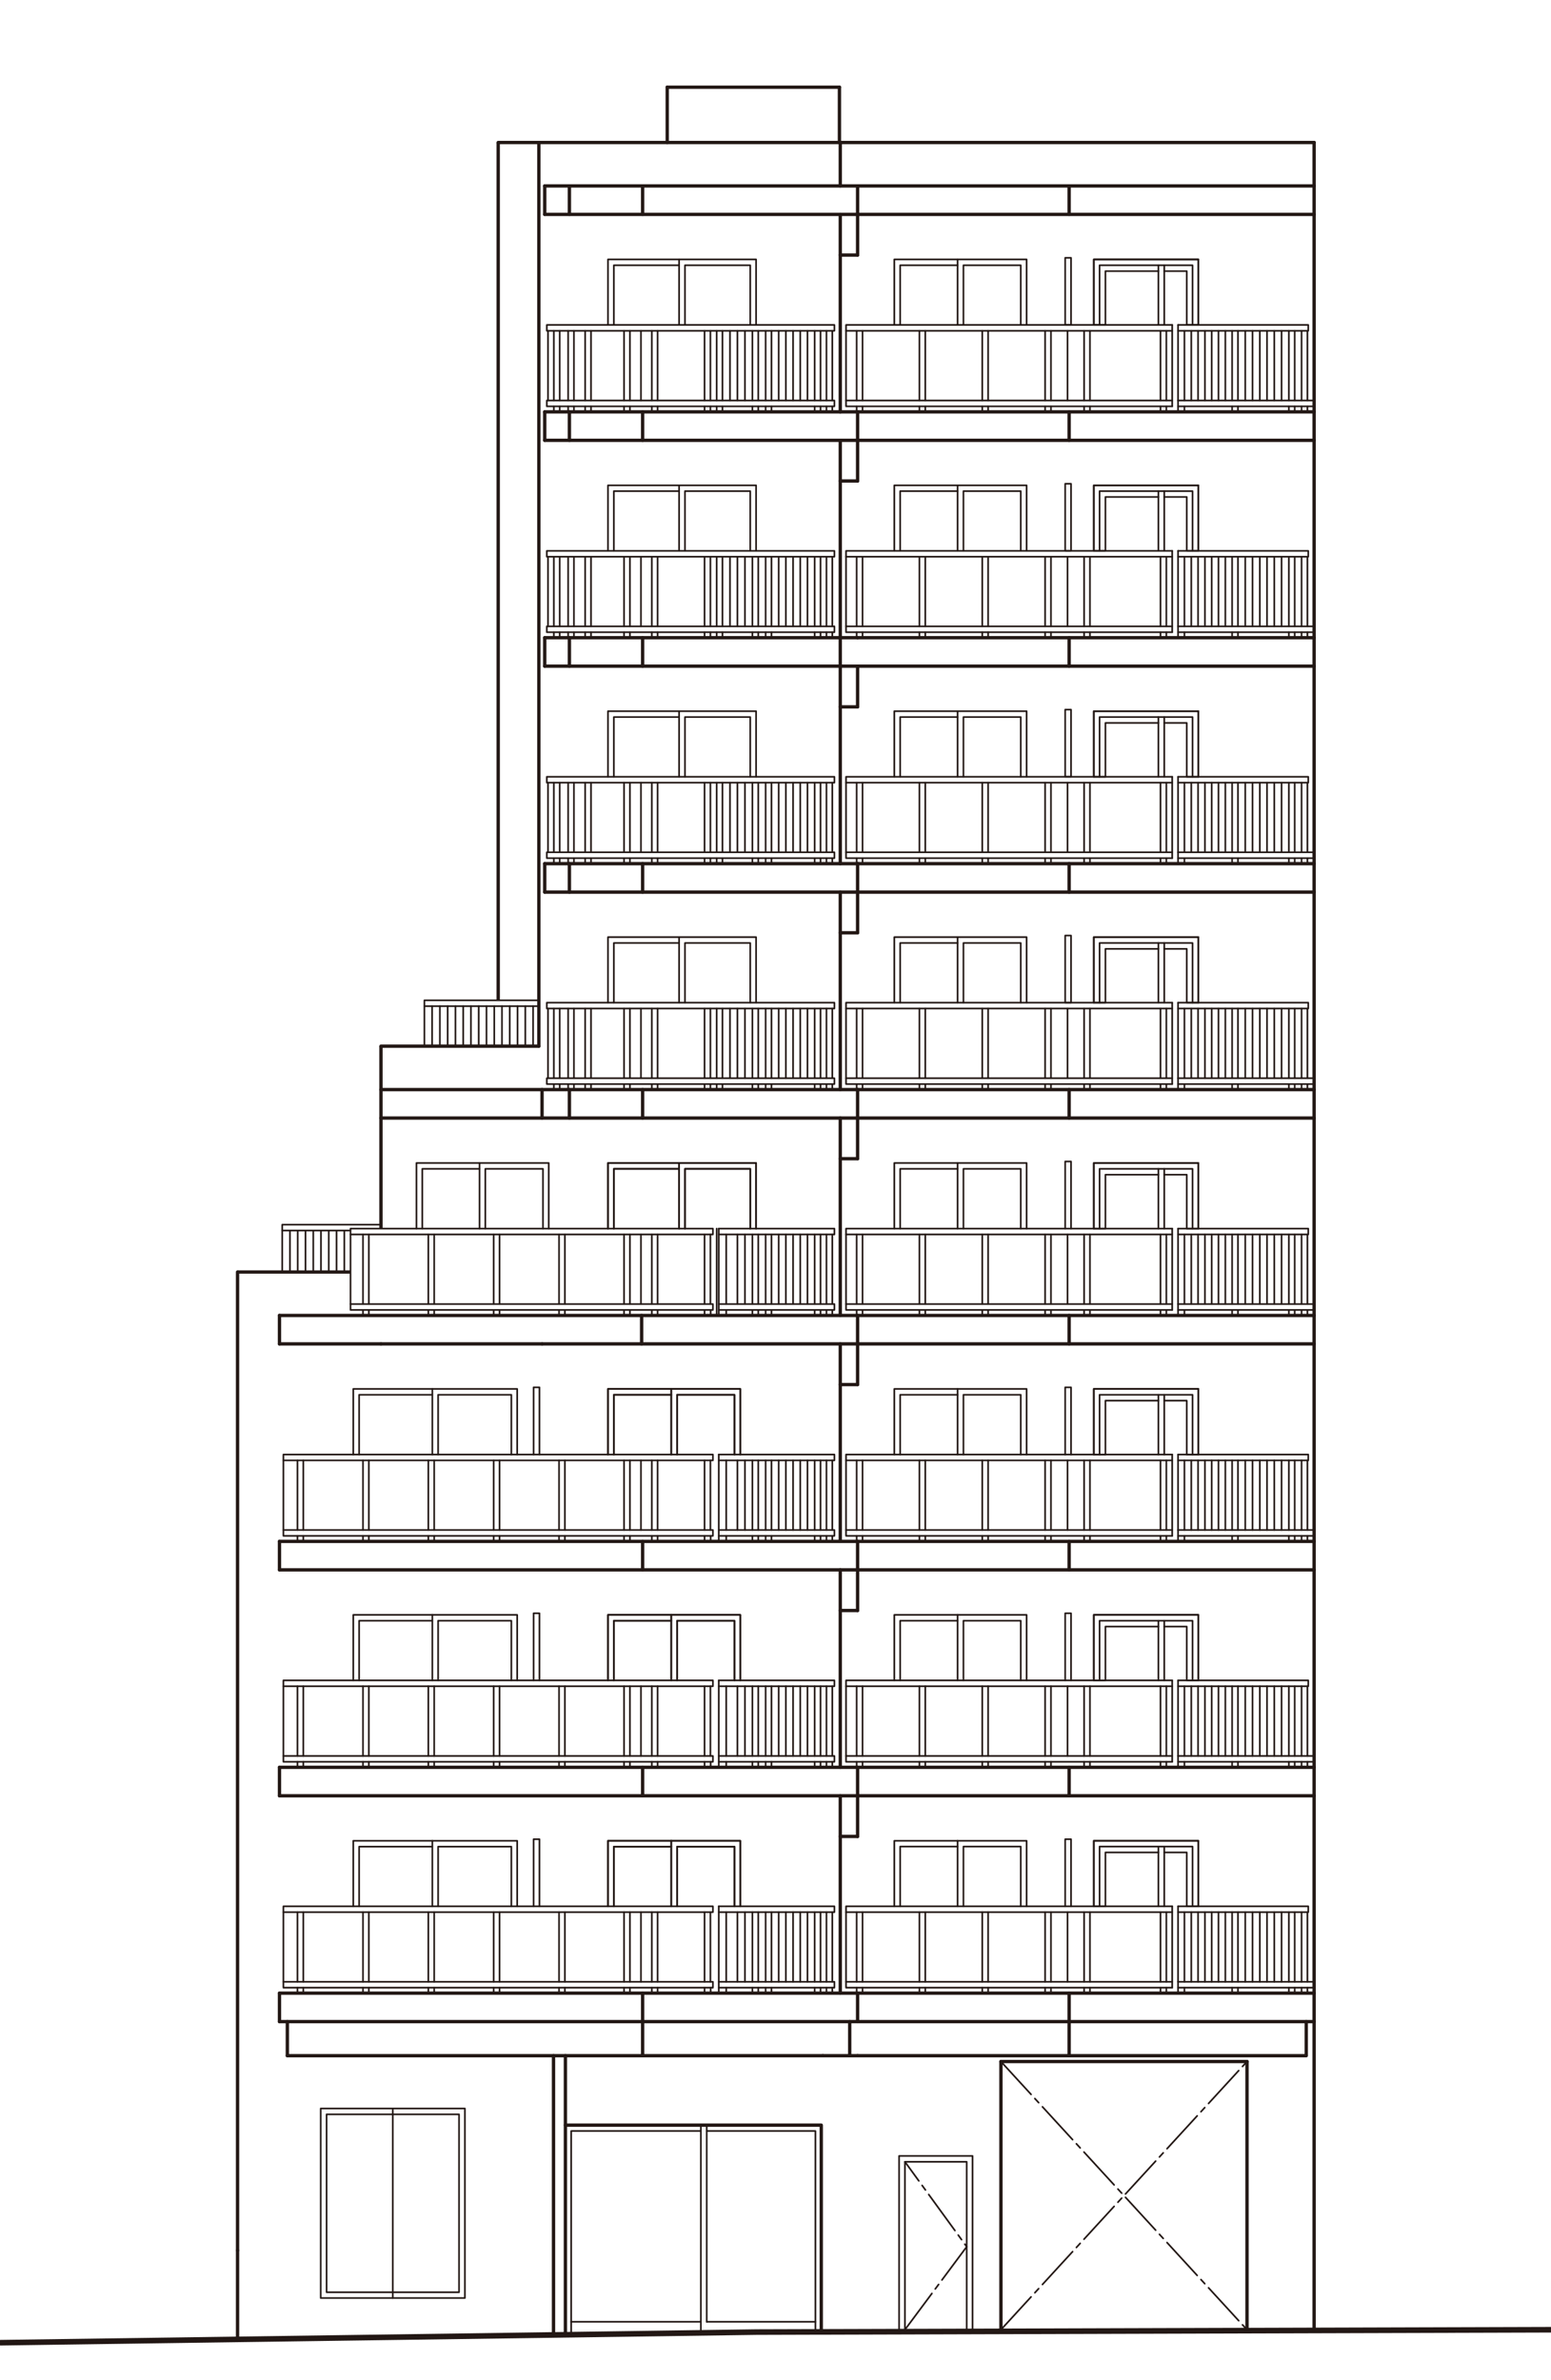 <?xml version="1.0" encoding="UTF-8"?> <svg xmlns="http://www.w3.org/2000/svg" xmlns:xlink="http://www.w3.org/1999/xlink" id="_レイヤー_1" viewBox="0 0 185.36 284.42"><defs><style>.cls-1{clip-path:url(#clippath);}.cls-2{stroke-width:0px;}.cls-2,.cls-3,.cls-4,.cls-5,.cls-6,.cls-7{fill:none;}.cls-3,.cls-4,.cls-5,.cls-6,.cls-7{stroke:#231815;stroke-linejoin:round;}.cls-3,.cls-7{stroke-width:.4px;}.cls-8{clip-path:url(#clippath-1);}.cls-4,.cls-5{stroke-width:.2px;}.cls-4,.cls-5,.cls-6,.cls-7{stroke-linecap:round;}.cls-5{stroke-dasharray:0 0 0 0 5.33 .67 .67 .67;}.cls-6{stroke-width:.67px;}</style><clipPath id="clippath"><rect class="cls-2" width="185.36" height="284.42"></rect></clipPath><clipPath id="clippath-1"><rect class="cls-2" x="-192.61" y="-230.05" width="560.7" height="792.91"></rect></clipPath></defs><g class="cls-1"><g class="cls-8"><rect class="cls-4" x="38.33" y="251.97" width="17.23" height="22.65"></rect><rect class="cls-4" x="39.03" y="252.67" width="15.83" height="21.26"></rect><polyline class="cls-4" points="116.23 278.61 116.23 257.64 107.45 257.64 107.45 278.64"></polyline><polyline class="cls-4" points="108.15 278.64 108.15 258.34 115.53 258.34 115.53 278.61"></polyline><polyline class="cls-5" points="108.19 278.35 115.53 268.49 108.15 258.34"></polyline><polyline class="cls-4" points="84.46 254.66 97.45 254.66 97.45 278.67"></polyline><polyline class="cls-4" points="68.26 279 68.26 254.66 83.76 254.66"></polyline><line class="cls-4" x1="84.46" y1="277.46" x2="84.46" y2="253.96"></line><line class="cls-4" x1="83.76" y1="253.96" x2="83.76" y2="278.41"></line><line class="cls-4" x1="84.46" y1="277.46" x2="97.45" y2="277.46"></line><line class="cls-4" x1="68.26" y1="277.46" x2="83.76" y2="277.46"></line><polyline class="cls-4" points="72.66 38.83 72.66 31 90.36 31 90.36 38.83"></polyline><polyline class="cls-4" points="73.36 38.83 73.36 31.7 81.16 31.7"></polyline><line class="cls-4" x1="81.16" y1="38.83" x2="81.16" y2="31"></line><polyline class="cls-4" points="81.86 38.83 81.86 31.7 89.66 31.7 89.66 38.83"></polyline><polyline class="cls-4" points="72.66 65.83 72.66 58 90.36 58 90.36 65.83"></polyline><polyline class="cls-4" points="73.36 65.83 73.36 58.69 81.16 58.69"></polyline><line class="cls-4" x1="81.16" y1="65.83" x2="81.16" y2="58"></line><polyline class="cls-4" points="81.86 65.83 81.86 58.69 89.66 58.69 89.66 65.83"></polyline><polyline class="cls-4" points="72.66 92.83 72.66 84.99 90.36 84.99 90.36 92.83"></polyline><polyline class="cls-4" points="73.36 92.83 73.36 85.69 81.16 85.69"></polyline><line class="cls-4" x1="81.16" y1="92.83" x2="81.16" y2="84.99"></line><polyline class="cls-4" points="81.86 92.83 81.86 85.69 89.66 85.69 89.66 92.83"></polyline><polyline class="cls-4" points="72.66 119.82 72.66 111.99 90.36 111.99 90.36 119.82"></polyline><polyline class="cls-4" points="73.36 119.82 73.36 112.69 81.16 112.69"></polyline><line class="cls-4" x1="81.16" y1="119.82" x2="81.16" y2="111.99"></line><polyline class="cls-4" points="81.86 119.82 81.86 112.69 89.66 112.69 89.66 119.82"></polyline><polyline class="cls-4" points="130.72 146.82 130.72 138.98 143.22 138.98 143.22 146.82"></polyline><polyline class="cls-4" points="131.41 146.82 131.41 139.68 142.52 139.68 142.52 146.82"></polyline><polyline class="cls-4" points="138.44 140.38 132.11 140.38 132.11 146.82 130.72 146.82 130.72 139.68 130.72 138.99 131.41 138.99 142.52 138.99 143.22 138.99 143.22 139.68 143.22 146.82 141.83 146.82 141.83 140.38 139.14 140.38"></polyline><line class="cls-4" x1="138.44" y1="146.82" x2="138.44" y2="139.68"></line><line class="cls-4" x1="139.14" y1="139.68" x2="139.14" y2="146.82"></line><polyline class="cls-4" points="72.66 146.82 72.66 138.98 90.36 138.98 90.36 146.82"></polyline><polyline class="cls-4" points="73.36 146.82 73.36 139.68 81.16 139.68"></polyline><line class="cls-4" x1="81.16" y1="146.82" x2="81.16" y2="138.98"></line><polyline class="cls-4" points="81.86 146.82 81.86 139.68 89.66 139.68 89.66 146.82"></polyline><polyline class="cls-4" points="106.88 146.82 106.88 138.98 122.69 138.98 122.69 146.82"></polyline><polyline class="cls-4" points="107.58 146.82 107.58 139.68 114.44 139.68"></polyline><line class="cls-4" x1="114.44" y1="146.82" x2="114.44" y2="138.98"></line><polyline class="cls-4" points="115.14 146.82 115.14 139.68 121.99 139.68 121.99 146.82"></polyline><polyline class="cls-4" points="130.72 119.82 130.72 111.99 143.22 111.99 143.22 119.82"></polyline><polyline class="cls-4" points="131.41 119.82 131.41 112.69 142.52 112.69 142.52 119.82"></polyline><polyline class="cls-4" points="138.44 113.39 132.11 113.39 132.11 119.82 130.72 119.82 130.72 112.69 130.72 111.99 131.41 111.99 142.52 111.99 143.22 111.99 143.22 112.69 143.22 119.82 141.83 119.82 141.83 113.39 139.14 113.39"></polyline><line class="cls-4" x1="138.44" y1="119.82" x2="138.44" y2="112.69"></line><line class="cls-4" x1="139.14" y1="112.69" x2="139.14" y2="119.82"></line><polyline class="cls-4" points="106.88 119.82 106.88 111.99 122.69 111.99 122.69 119.82"></polyline><polyline class="cls-4" points="107.58 119.82 107.58 112.69 114.44 112.69"></polyline><line class="cls-4" x1="114.44" y1="119.82" x2="114.44" y2="111.99"></line><polyline class="cls-4" points="115.14 119.82 115.14 112.69 121.99 112.69 121.99 119.82"></polyline><polyline class="cls-4" points="130.72 92.83 130.72 84.99 143.22 84.99 143.22 92.83"></polyline><polyline class="cls-4" points="131.41 92.83 131.41 85.69 142.52 85.69 142.52 92.83"></polyline><polyline class="cls-4" points="138.44 86.39 132.11 86.39 132.11 92.83 130.72 92.83 130.72 85.69 130.72 84.99 131.41 84.99 142.52 84.99 143.22 84.99 143.22 85.69 143.22 92.83 141.83 92.83 141.83 86.39 139.14 86.39"></polyline><line class="cls-4" x1="138.44" y1="92.83" x2="138.44" y2="85.69"></line><line class="cls-4" x1="139.14" y1="85.69" x2="139.14" y2="92.83"></line><polyline class="cls-4" points="106.88 92.83 106.88 84.99 122.69 84.99 122.69 92.83"></polyline><polyline class="cls-4" points="107.58 92.83 107.58 85.69 114.44 85.69"></polyline><line class="cls-4" x1="114.44" y1="92.83" x2="114.44" y2="84.99"></line><polyline class="cls-4" points="115.14 92.83 115.14 85.69 121.99 85.69 121.99 92.83"></polyline><polyline class="cls-4" points="130.72 65.83 130.72 58 143.22 58 143.22 65.83"></polyline><polyline class="cls-4" points="131.41 65.83 131.41 58.69 142.52 58.69 142.52 65.83"></polyline><polyline class="cls-4" points="138.44 59.39 132.11 59.39 132.11 65.83 130.72 65.83 130.72 58.69 130.72 58 131.41 58 142.52 58 143.22 58 143.22 58.69 143.22 65.83 141.83 65.83 141.83 59.39 139.14 59.39"></polyline><line class="cls-4" x1="138.44" y1="65.83" x2="138.44" y2="58.69"></line><line class="cls-4" x1="139.14" y1="58.69" x2="139.14" y2="65.83"></line><polyline class="cls-4" points="106.88 65.83 106.88 58 122.69 58 122.69 65.83"></polyline><polyline class="cls-4" points="107.58 65.83 107.58 58.69 114.44 58.69"></polyline><line class="cls-4" x1="114.44" y1="65.83" x2="114.44" y2="58"></line><polyline class="cls-4" points="115.14 65.83 115.14 58.69 121.99 58.69 121.99 65.83"></polyline><polyline class="cls-4" points="130.72 38.83 130.72 31 143.22 31 143.22 38.83"></polyline><polyline class="cls-4" points="131.41 38.83 131.41 31.7 142.52 31.7 142.52 38.83"></polyline><polyline class="cls-4" points="138.44 32.4 132.11 32.4 132.11 38.83 130.72 38.83 130.72 31.7 130.72 31 131.41 31 142.52 31 143.22 31 143.22 31.7 143.22 38.83 141.83 38.83 141.83 32.4 139.14 32.4"></polyline><line class="cls-4" x1="138.44" y1="38.83" x2="138.44" y2="31.7"></line><line class="cls-4" x1="139.14" y1="31.7" x2="139.14" y2="38.83"></line><polyline class="cls-4" points="106.88 38.83 106.88 31 122.69 31 122.69 38.83"></polyline><polyline class="cls-4" points="107.58 38.83 107.58 31.7 114.44 31.7"></polyline><line class="cls-4" x1="114.44" y1="38.83" x2="114.44" y2="31"></line><polyline class="cls-4" points="115.14 38.83 115.14 31.7 121.99 31.7 121.99 38.83"></polyline><polyline class="cls-4" points="72.66 146.82 72.66 138.98 90.36 138.98 90.36 146.82"></polyline><polyline class="cls-4" points="73.36 146.82 73.36 139.68 81.16 139.68"></polyline><line class="cls-4" x1="81.16" y1="146.82" x2="81.16" y2="138.98"></line><polyline class="cls-4" points="81.86 146.82 81.86 139.68 89.66 139.68 89.66 146.82"></polyline><polyline class="cls-4" points="49.77 146.82 49.77 138.98 65.58 138.98 65.58 146.82"></polyline><polyline class="cls-4" points="50.47 146.82 50.47 139.68 57.31 139.68"></polyline><line class="cls-4" x1="57.31" y1="146.82" x2="57.31" y2="138.98"></line><polyline class="cls-4" points="58 146.82 58 139.68 64.89 139.68 64.89 146.82"></polyline><polyline class="cls-4" points="130.72 173.82 130.72 165.98 143.22 165.98 143.22 173.82"></polyline><polyline class="cls-4" points="131.41 173.82 131.41 166.68 142.52 166.68 142.52 173.82"></polyline><polyline class="cls-4" points="138.44 167.38 132.11 167.38 132.11 173.82 130.72 173.82 130.72 166.68 130.72 165.98 131.41 165.98 142.52 165.98 143.22 165.98 143.22 166.68 143.22 173.82 141.83 173.82 141.83 167.38 139.14 167.38"></polyline><line class="cls-4" x1="138.44" y1="173.82" x2="138.44" y2="166.68"></line><line class="cls-4" x1="139.14" y1="166.68" x2="139.14" y2="173.82"></line><polyline class="cls-4" points="72.66 173.82 72.66 165.98 88.47 165.98 88.47 173.82"></polyline><polyline class="cls-4" points="73.36 173.82 73.36 166.68 80.22 166.68"></polyline><line class="cls-4" x1="80.22" y1="173.82" x2="80.22" y2="165.98"></line><polyline class="cls-4" points="80.92 173.82 80.92 166.68 87.78 166.68 87.78 173.82"></polyline><polyline class="cls-4" points="106.88 173.82 106.88 165.98 122.69 165.98 122.69 173.82"></polyline><polyline class="cls-4" points="107.58 173.82 107.58 166.68 114.44 166.68"></polyline><line class="cls-4" x1="114.44" y1="173.82" x2="114.44" y2="165.98"></line><polyline class="cls-4" points="115.14 173.82 115.14 166.68 121.99 166.68 121.99 173.82"></polyline><polyline class="cls-4" points="72.66 173.82 72.66 165.98 88.47 165.98 88.47 173.82"></polyline><polyline class="cls-4" points="73.36 173.82 73.36 166.68 80.22 166.68"></polyline><line class="cls-4" x1="80.22" y1="173.82" x2="80.22" y2="165.98"></line><polyline class="cls-4" points="80.92 173.82 80.92 166.68 87.78 166.68 87.78 173.82"></polyline><polyline class="cls-4" points="42.22 173.82 42.22 165.98 61.81 165.98 61.81 173.82"></polyline><polyline class="cls-4" points="42.92 173.82 42.92 166.68 51.67 166.68"></polyline><line class="cls-4" x1="51.67" y1="173.82" x2="51.67" y2="165.98"></line><polyline class="cls-4" points="52.36 173.82 52.36 166.68 61.11 166.68 61.11 173.82"></polyline><polyline class="cls-4" points="72.66 200.81 72.66 192.98 88.47 192.98 88.47 200.81"></polyline><polyline class="cls-4" points="73.36 200.81 73.36 193.68 80.22 193.68"></polyline><line class="cls-4" x1="80.22" y1="200.81" x2="80.22" y2="192.98"></line><polyline class="cls-4" points="80.92 200.81 80.92 193.68 87.78 193.68 87.78 200.81"></polyline><polyline class="cls-4" points="72.66 200.81 72.66 192.98 88.47 192.98 88.47 200.81"></polyline><polyline class="cls-4" points="73.36 200.81 73.36 193.68 80.22 193.68"></polyline><line class="cls-4" x1="80.22" y1="200.81" x2="80.22" y2="192.98"></line><polyline class="cls-4" points="80.92 200.81 80.92 193.68 87.78 193.68 87.78 200.81"></polyline><polyline class="cls-4" points="42.22 200.81 42.22 192.98 61.81 192.98 61.81 200.81"></polyline><polyline class="cls-4" points="42.92 200.81 42.92 193.68 51.67 193.68"></polyline><line class="cls-4" x1="51.67" y1="200.81" x2="51.67" y2="192.98"></line><polyline class="cls-4" points="52.36 200.81 52.36 193.68 61.11 193.68 61.11 200.81"></polyline><polyline class="cls-4" points="72.66 227.81 72.66 219.98 88.47 219.98 88.47 227.81"></polyline><polyline class="cls-4" points="73.36 227.81 73.36 220.68 80.22 220.68"></polyline><line class="cls-4" x1="80.22" y1="227.81" x2="80.22" y2="219.98"></line><polyline class="cls-4" points="80.92 227.81 80.92 220.68 87.78 220.68 87.78 227.81"></polyline><polyline class="cls-4" points="72.66 227.81 72.66 219.98 88.47 219.98 88.47 227.81"></polyline><polyline class="cls-4" points="73.36 227.81 73.36 220.68 80.22 220.68"></polyline><line class="cls-4" x1="80.22" y1="227.81" x2="80.22" y2="219.98"></line><polyline class="cls-4" points="80.92 227.81 80.92 220.68 87.78 220.68 87.78 227.81"></polyline><polyline class="cls-4" points="42.22 227.81 42.22 219.98 61.81 219.98 61.81 227.81"></polyline><polyline class="cls-4" points="42.92 227.81 42.92 220.68 51.67 220.68"></polyline><line class="cls-4" x1="51.67" y1="227.81" x2="51.67" y2="219.98"></line><polyline class="cls-4" points="52.36 227.81 52.36 220.68 61.11 220.68 61.11 227.81"></polyline><polyline class="cls-4" points="130.72 200.81 130.72 192.98 143.22 192.98 143.22 200.81"></polyline><polyline class="cls-4" points="131.41 200.81 131.41 193.68 142.52 193.68 142.52 200.81"></polyline><polyline class="cls-4" points="138.44 194.38 132.11 194.38 132.11 200.81 130.72 200.81 130.72 193.68 130.72 192.98 131.41 192.98 142.52 192.98 143.22 192.98 143.22 193.68 143.22 200.81 141.83 200.81 141.83 194.38 139.14 194.38"></polyline><line class="cls-4" x1="138.44" y1="200.81" x2="138.44" y2="193.68"></line><line class="cls-4" x1="139.14" y1="193.68" x2="139.14" y2="200.81"></line><polyline class="cls-4" points="106.88 200.81 106.88 192.98 122.69 192.98 122.69 200.81"></polyline><polyline class="cls-4" points="107.58 200.81 107.58 193.68 114.44 193.68"></polyline><line class="cls-4" x1="114.44" y1="200.81" x2="114.44" y2="192.98"></line><polyline class="cls-4" points="115.14 200.81 115.14 193.68 121.99 193.68 121.99 200.81"></polyline><polyline class="cls-4" points="130.72 227.81 130.72 219.98 143.22 219.98 143.22 227.81"></polyline><polyline class="cls-4" points="131.41 227.81 131.41 220.67 142.52 220.67 142.52 227.81"></polyline><polyline class="cls-4" points="138.44 221.37 132.11 221.37 132.11 227.81 130.72 227.81 130.72 220.67 130.72 219.98 131.41 219.98 142.52 219.98 143.22 219.98 143.22 220.67 143.22 227.81 141.83 227.81 141.83 221.37 139.14 221.37"></polyline><line class="cls-4" x1="138.44" y1="227.81" x2="138.44" y2="220.67"></line><line class="cls-4" x1="139.14" y1="220.67" x2="139.14" y2="227.81"></line><polyline class="cls-4" points="106.88 227.81 106.88 219.98 122.69 219.98 122.69 227.81"></polyline><polyline class="cls-4" points="107.58 227.81 107.58 220.67 114.44 220.67"></polyline><line class="cls-4" x1="114.44" y1="227.81" x2="114.44" y2="219.98"></line><polyline class="cls-4" points="115.14 227.81 115.14 220.67 121.99 220.67 121.99 227.81"></polyline><line class="cls-4" x1="46.94" y1="251.98" x2="46.94" y2="274.63"></line><rect class="cls-4" x="65.35" y="38.83" width="34.37" height=".7"></rect><rect class="cls-4" x="65.35" y="47.86" width="34.37" height=".7"></rect><line class="cls-4" x1="65.49" y1="47.86" x2="65.49" y2="39.53"></line><line class="cls-4" x1="66.89" y1="39.53" x2="66.89" y2="47.86"></line><line class="cls-4" x1="66.19" y1="47.86" x2="66.19" y2="39.53"></line><line class="cls-4" x1="67.9" y1="47.86" x2="67.9" y2="39.53"></line><line class="cls-4" x1="68.59" y1="39.53" x2="68.59" y2="47.86"></line><line class="cls-4" x1="70.63" y1="39.53" x2="70.63" y2="47.86"></line><line class="cls-4" x1="69.93" y1="47.86" x2="69.93" y2="39.53"></line><line class="cls-4" x1="78.59" y1="39.53" x2="78.59" y2="47.86"></line><line class="cls-4" x1="77.9" y1="47.86" x2="77.9" y2="39.53"></line><line class="cls-4" x1="84.2" y1="47.86" x2="84.2" y2="39.53"></line><line class="cls-4" x1="84.9" y1="39.53" x2="84.9" y2="47.86"></line><line class="cls-4" x1="85.65" y1="47.86" x2="85.65" y2="39.53"></line><line class="cls-4" x1="86.34" y1="39.53" x2="86.34" y2="47.86"></line><line class="cls-4" x1="91.5" y1="47.86" x2="91.5" y2="39.53"></line><line class="cls-4" x1="92.2" y1="39.53" x2="92.2" y2="47.86"></line><line class="cls-4" x1="97.36" y1="47.86" x2="97.36" y2="39.53"></line><line class="cls-4" x1="98.06" y1="39.53" x2="98.06" y2="47.86"></line><line class="cls-4" x1="98.77" y1="47.86" x2="98.77" y2="39.53"></line><line class="cls-4" x1="99.47" y1="39.53" x2="99.47" y2="47.86"></line><line class="cls-4" x1="89.92" y1="47.86" x2="89.92" y2="39.53"></line><line class="cls-4" x1="90.62" y1="39.53" x2="90.62" y2="47.86"></line><line class="cls-4" x1="74.58" y1="47.86" x2="74.58" y2="39.53"></line><line class="cls-4" x1="75.28" y1="39.53" x2="75.28" y2="47.86"></line><line class="cls-4" x1="76.6" y1="39.53" x2="76.6" y2="47.86"></line><line class="cls-4" x1="87.24" y1="39.53" x2="87.24" y2="47.86"></line><line class="cls-4" x1="88.13" y1="39.53" x2="88.13" y2="47.86"></line><line class="cls-4" x1="89.03" y1="39.53" x2="89.03" y2="47.86"></line><line class="cls-4" x1="93.06" y1="39.53" x2="93.06" y2="47.86"></line><line class="cls-4" x1="93.92" y1="39.53" x2="93.92" y2="47.86"></line><line class="cls-4" x1="94.78" y1="39.53" x2="94.78" y2="47.86"></line><line class="cls-4" x1="95.64" y1="39.53" x2="95.64" y2="47.86"></line><line class="cls-4" x1="96.5" y1="39.53" x2="96.5" y2="47.86"></line><line class="cls-4" x1="66.89" y1="48.56" x2="66.89" y2="49.22"></line><line class="cls-4" x1="66.19" y1="49.22" x2="66.19" y2="48.56"></line><line class="cls-4" x1="67.9" y1="49.22" x2="67.9" y2="48.56"></line><line class="cls-4" x1="68.59" y1="48.56" x2="68.59" y2="49.22"></line><line class="cls-4" x1="70.63" y1="48.56" x2="70.63" y2="49.22"></line><line class="cls-4" x1="69.93" y1="49.22" x2="69.93" y2="48.56"></line><line class="cls-4" x1="78.59" y1="48.56" x2="78.59" y2="49.22"></line><line class="cls-4" x1="77.9" y1="49.22" x2="77.9" y2="48.56"></line><line class="cls-4" x1="84.2" y1="49.22" x2="84.2" y2="48.56"></line><line class="cls-4" x1="84.9" y1="48.56" x2="84.9" y2="49.22"></line><line class="cls-4" x1="85.65" y1="49.22" x2="85.65" y2="48.56"></line><line class="cls-4" x1="86.34" y1="48.56" x2="86.34" y2="49.22"></line><line class="cls-4" x1="91.5" y1="49.22" x2="91.5" y2="48.56"></line><line class="cls-4" x1="92.2" y1="48.56" x2="92.2" y2="49.22"></line><line class="cls-4" x1="97.36" y1="49.22" x2="97.36" y2="48.56"></line><line class="cls-4" x1="98.06" y1="48.56" x2="98.06" y2="49.22"></line><line class="cls-4" x1="98.77" y1="49.22" x2="98.77" y2="48.56"></line><line class="cls-4" x1="99.47" y1="48.56" x2="99.47" y2="49.22"></line><line class="cls-4" x1="89.92" y1="49.22" x2="89.92" y2="48.56"></line><line class="cls-4" x1="90.62" y1="48.56" x2="90.62" y2="49.22"></line><line class="cls-4" x1="74.58" y1="49.22" x2="74.58" y2="48.56"></line><line class="cls-4" x1="75.28" y1="48.56" x2="75.28" y2="49.22"></line><rect class="cls-4" x="65.35" y="65.83" width="34.37" height=".7"></rect><rect class="cls-4" x="65.35" y="74.85" width="34.37" height=".7"></rect><line class="cls-4" x1="65.49" y1="74.85" x2="65.49" y2="66.53"></line><line class="cls-4" x1="66.89" y1="66.53" x2="66.89" y2="74.85"></line><line class="cls-4" x1="66.19" y1="74.85" x2="66.19" y2="66.53"></line><line class="cls-4" x1="67.9" y1="74.85" x2="67.9" y2="66.53"></line><line class="cls-4" x1="68.59" y1="66.53" x2="68.59" y2="74.85"></line><line class="cls-4" x1="70.63" y1="66.53" x2="70.63" y2="74.85"></line><line class="cls-4" x1="69.93" y1="74.85" x2="69.93" y2="66.53"></line><line class="cls-4" x1="78.59" y1="66.53" x2="78.59" y2="74.85"></line><line class="cls-4" x1="77.9" y1="74.85" x2="77.9" y2="66.53"></line><line class="cls-4" x1="84.2" y1="74.85" x2="84.2" y2="66.53"></line><line class="cls-4" x1="84.9" y1="66.53" x2="84.9" y2="74.85"></line><line class="cls-4" x1="85.65" y1="74.85" x2="85.65" y2="66.53"></line><line class="cls-4" x1="86.34" y1="66.53" x2="86.34" y2="74.85"></line><line class="cls-4" x1="91.5" y1="74.85" x2="91.5" y2="66.53"></line><line class="cls-4" x1="92.2" y1="66.53" x2="92.2" y2="74.85"></line><line class="cls-4" x1="97.36" y1="74.85" x2="97.36" y2="66.53"></line><line class="cls-4" x1="98.06" y1="66.53" x2="98.06" y2="74.85"></line><line class="cls-4" x1="98.77" y1="74.85" x2="98.77" y2="66.53"></line><line class="cls-4" x1="99.47" y1="66.53" x2="99.47" y2="74.85"></line><line class="cls-4" x1="89.92" y1="74.85" x2="89.92" y2="66.53"></line><line class="cls-4" x1="90.62" y1="66.53" x2="90.62" y2="74.85"></line><line class="cls-4" x1="74.58" y1="74.85" x2="74.58" y2="66.53"></line><line class="cls-4" x1="75.28" y1="66.53" x2="75.28" y2="74.85"></line><line class="cls-4" x1="76.6" y1="66.53" x2="76.6" y2="74.85"></line><line class="cls-4" x1="87.24" y1="66.53" x2="87.24" y2="74.85"></line><line class="cls-4" x1="88.13" y1="66.53" x2="88.13" y2="74.85"></line><line class="cls-4" x1="89.03" y1="66.53" x2="89.03" y2="74.85"></line><line class="cls-4" x1="93.06" y1="66.53" x2="93.06" y2="74.85"></line><line class="cls-4" x1="93.92" y1="66.53" x2="93.92" y2="74.85"></line><line class="cls-4" x1="94.78" y1="66.53" x2="94.78" y2="74.85"></line><line class="cls-4" x1="95.64" y1="66.53" x2="95.64" y2="74.85"></line><line class="cls-4" x1="96.5" y1="66.53" x2="96.5" y2="74.85"></line><line class="cls-4" x1="66.89" y1="75.55" x2="66.89" y2="76.21"></line><line class="cls-4" x1="66.19" y1="76.21" x2="66.19" y2="75.55"></line><line class="cls-4" x1="67.9" y1="76.21" x2="67.9" y2="75.55"></line><line class="cls-4" x1="68.59" y1="75.55" x2="68.59" y2="76.21"></line><line class="cls-4" x1="70.63" y1="75.55" x2="70.63" y2="76.21"></line><line class="cls-4" x1="69.93" y1="76.21" x2="69.93" y2="75.55"></line><line class="cls-4" x1="78.59" y1="75.55" x2="78.59" y2="76.21"></line><line class="cls-4" x1="77.9" y1="76.21" x2="77.9" y2="75.55"></line><line class="cls-4" x1="84.2" y1="76.21" x2="84.2" y2="75.55"></line><line class="cls-4" x1="84.9" y1="75.55" x2="84.9" y2="76.21"></line><line class="cls-4" x1="85.65" y1="76.21" x2="85.65" y2="75.55"></line><line class="cls-4" x1="86.34" y1="75.55" x2="86.34" y2="76.21"></line><line class="cls-4" x1="91.5" y1="76.21" x2="91.5" y2="75.55"></line><line class="cls-4" x1="92.2" y1="75.55" x2="92.2" y2="76.21"></line><line class="cls-4" x1="97.36" y1="76.21" x2="97.36" y2="75.55"></line><line class="cls-4" x1="98.06" y1="75.55" x2="98.06" y2="76.21"></line><line class="cls-4" x1="98.77" y1="76.21" x2="98.77" y2="75.55"></line><line class="cls-4" x1="99.47" y1="75.55" x2="99.47" y2="76.21"></line><line class="cls-4" x1="89.92" y1="76.21" x2="89.92" y2="75.55"></line><line class="cls-4" x1="90.62" y1="75.55" x2="90.62" y2="76.21"></line><line class="cls-4" x1="74.58" y1="76.21" x2="74.58" y2="75.55"></line><line class="cls-4" x1="75.28" y1="75.55" x2="75.28" y2="76.21"></line><rect class="cls-4" x="65.35" y="92.83" width="34.37" height=".7"></rect><rect class="cls-4" x="65.35" y="101.85" width="34.37" height=".7"></rect><line class="cls-4" x1="65.49" y1="101.85" x2="65.49" y2="93.53"></line><line class="cls-4" x1="66.89" y1="93.53" x2="66.89" y2="101.85"></line><line class="cls-4" x1="66.19" y1="101.85" x2="66.19" y2="93.53"></line><line class="cls-4" x1="67.9" y1="101.85" x2="67.9" y2="93.53"></line><line class="cls-4" x1="68.59" y1="93.53" x2="68.59" y2="101.85"></line><line class="cls-4" x1="70.63" y1="93.53" x2="70.63" y2="101.85"></line><line class="cls-4" x1="69.93" y1="101.85" x2="69.93" y2="93.53"></line><line class="cls-4" x1="78.59" y1="93.53" x2="78.59" y2="101.85"></line><line class="cls-4" x1="77.9" y1="101.85" x2="77.9" y2="93.53"></line><line class="cls-4" x1="84.2" y1="101.85" x2="84.2" y2="93.53"></line><line class="cls-4" x1="84.9" y1="93.53" x2="84.9" y2="101.85"></line><line class="cls-4" x1="85.65" y1="101.85" x2="85.65" y2="93.53"></line><line class="cls-4" x1="86.34" y1="93.53" x2="86.34" y2="101.85"></line><line class="cls-4" x1="91.5" y1="101.85" x2="91.5" y2="93.53"></line><line class="cls-4" x1="92.2" y1="93.53" x2="92.2" y2="101.85"></line><line class="cls-4" x1="97.36" y1="101.85" x2="97.36" y2="93.53"></line><line class="cls-4" x1="98.06" y1="93.53" x2="98.06" y2="101.85"></line><line class="cls-4" x1="98.77" y1="101.85" x2="98.77" y2="93.53"></line><line class="cls-4" x1="99.47" y1="93.53" x2="99.47" y2="101.85"></line><line class="cls-4" x1="89.92" y1="101.85" x2="89.92" y2="93.53"></line><line class="cls-4" x1="90.62" y1="93.53" x2="90.62" y2="101.85"></line><line class="cls-4" x1="74.58" y1="101.85" x2="74.58" y2="93.53"></line><line class="cls-4" x1="75.28" y1="93.53" x2="75.28" y2="101.85"></line><line class="cls-4" x1="76.6" y1="93.53" x2="76.6" y2="101.85"></line><line class="cls-4" x1="87.24" y1="93.53" x2="87.24" y2="101.85"></line><line class="cls-4" x1="88.13" y1="93.53" x2="88.13" y2="101.85"></line><line class="cls-4" x1="89.03" y1="93.53" x2="89.03" y2="101.85"></line><line class="cls-4" x1="93.06" y1="93.53" x2="93.06" y2="101.85"></line><line class="cls-4" x1="93.92" y1="93.53" x2="93.92" y2="101.85"></line><line class="cls-4" x1="94.78" y1="93.53" x2="94.78" y2="101.85"></line><line class="cls-4" x1="95.64" y1="93.53" x2="95.64" y2="101.85"></line><line class="cls-4" x1="96.5" y1="93.53" x2="96.5" y2="101.85"></line><line class="cls-4" x1="66.89" y1="102.55" x2="66.89" y2="103.21"></line><line class="cls-4" x1="66.19" y1="103.21" x2="66.19" y2="102.55"></line><line class="cls-4" x1="67.9" y1="103.21" x2="67.9" y2="102.55"></line><line class="cls-4" x1="68.59" y1="102.55" x2="68.59" y2="103.21"></line><line class="cls-4" x1="70.63" y1="102.55" x2="70.63" y2="103.21"></line><line class="cls-4" x1="69.93" y1="103.21" x2="69.93" y2="102.55"></line><line class="cls-4" x1="78.59" y1="102.55" x2="78.59" y2="103.21"></line><line class="cls-4" x1="77.9" y1="103.21" x2="77.9" y2="102.55"></line><line class="cls-4" x1="84.2" y1="103.21" x2="84.2" y2="102.55"></line><line class="cls-4" x1="84.9" y1="102.55" x2="84.9" y2="103.21"></line><line class="cls-4" x1="85.65" y1="103.21" x2="85.65" y2="102.55"></line><line class="cls-4" x1="86.34" y1="102.55" x2="86.34" y2="103.21"></line><line class="cls-4" x1="91.5" y1="103.21" x2="91.5" y2="102.55"></line><line class="cls-4" x1="92.2" y1="102.55" x2="92.2" y2="103.21"></line><line class="cls-4" x1="97.36" y1="103.21" x2="97.36" y2="102.55"></line><line class="cls-4" x1="98.06" y1="102.55" x2="98.06" y2="103.21"></line><line class="cls-4" x1="98.77" y1="103.21" x2="98.77" y2="102.55"></line><line class="cls-4" x1="99.47" y1="102.55" x2="99.47" y2="103.21"></line><line class="cls-4" x1="89.92" y1="103.21" x2="89.92" y2="102.55"></line><line class="cls-4" x1="90.62" y1="102.55" x2="90.62" y2="103.21"></line><line class="cls-4" x1="74.58" y1="103.21" x2="74.58" y2="102.55"></line><line class="cls-4" x1="75.28" y1="102.55" x2="75.28" y2="103.21"></line><rect class="cls-4" x="65.35" y="119.82" width="34.37" height=".7"></rect><rect class="cls-4" x="65.35" y="128.85" width="34.37" height=".7"></rect><line class="cls-4" x1="65.49" y1="128.85" x2="65.49" y2="120.52"></line><line class="cls-4" x1="66.89" y1="120.52" x2="66.89" y2="128.85"></line><line class="cls-4" x1="66.19" y1="128.85" x2="66.19" y2="120.52"></line><line class="cls-4" x1="67.9" y1="128.85" x2="67.9" y2="120.52"></line><line class="cls-4" x1="68.59" y1="120.52" x2="68.59" y2="128.85"></line><line class="cls-4" x1="70.63" y1="120.52" x2="70.63" y2="128.85"></line><line class="cls-4" x1="69.93" y1="128.85" x2="69.93" y2="120.52"></line><line class="cls-4" x1="78.59" y1="120.52" x2="78.59" y2="128.85"></line><line class="cls-4" x1="77.9" y1="128.85" x2="77.9" y2="120.52"></line><line class="cls-4" x1="84.2" y1="128.85" x2="84.2" y2="120.52"></line><line class="cls-4" x1="84.9" y1="120.52" x2="84.9" y2="128.85"></line><line class="cls-4" x1="85.65" y1="128.85" x2="85.65" y2="120.52"></line><line class="cls-4" x1="86.34" y1="120.52" x2="86.34" y2="128.85"></line><line class="cls-4" x1="91.5" y1="128.85" x2="91.5" y2="120.52"></line><line class="cls-4" x1="92.2" y1="120.52" x2="92.2" y2="128.85"></line><line class="cls-4" x1="97.36" y1="128.85" x2="97.36" y2="120.52"></line><line class="cls-4" x1="98.06" y1="120.52" x2="98.06" y2="128.85"></line><line class="cls-4" x1="98.77" y1="128.85" x2="98.77" y2="120.52"></line><line class="cls-4" x1="99.47" y1="120.52" x2="99.47" y2="128.85"></line><line class="cls-4" x1="89.92" y1="128.85" x2="89.92" y2="120.52"></line><line class="cls-4" x1="90.62" y1="120.52" x2="90.62" y2="128.85"></line><line class="cls-4" x1="74.58" y1="128.85" x2="74.58" y2="120.52"></line><line class="cls-4" x1="75.28" y1="120.52" x2="75.28" y2="128.85"></line><line class="cls-4" x1="76.6" y1="120.52" x2="76.6" y2="128.85"></line><line class="cls-4" x1="87.24" y1="120.52" x2="87.24" y2="128.85"></line><line class="cls-4" x1="88.13" y1="120.52" x2="88.13" y2="128.85"></line><line class="cls-4" x1="89.03" y1="120.52" x2="89.03" y2="128.85"></line><line class="cls-4" x1="93.06" y1="120.52" x2="93.06" y2="128.85"></line><line class="cls-4" x1="93.92" y1="120.52" x2="93.92" y2="128.85"></line><line class="cls-4" x1="94.78" y1="120.52" x2="94.78" y2="128.85"></line><line class="cls-4" x1="95.64" y1="120.52" x2="95.64" y2="128.85"></line><line class="cls-4" x1="96.5" y1="120.52" x2="96.5" y2="128.85"></line><line class="cls-4" x1="66.89" y1="129.55" x2="66.89" y2="130.21"></line><line class="cls-4" x1="66.19" y1="130.21" x2="66.19" y2="129.55"></line><line class="cls-4" x1="67.9" y1="130.21" x2="67.9" y2="129.55"></line><line class="cls-4" x1="68.59" y1="129.55" x2="68.59" y2="130.21"></line><line class="cls-4" x1="70.63" y1="129.55" x2="70.63" y2="130.21"></line><line class="cls-4" x1="69.93" y1="130.21" x2="69.93" y2="129.55"></line><line class="cls-4" x1="78.59" y1="129.55" x2="78.59" y2="130.21"></line><line class="cls-4" x1="77.9" y1="130.21" x2="77.9" y2="129.55"></line><line class="cls-4" x1="84.2" y1="130.21" x2="84.2" y2="129.55"></line><line class="cls-4" x1="84.9" y1="129.55" x2="84.9" y2="130.21"></line><line class="cls-4" x1="85.65" y1="130.21" x2="85.65" y2="129.55"></line><line class="cls-4" x1="86.34" y1="129.55" x2="86.34" y2="130.21"></line><line class="cls-4" x1="91.5" y1="130.21" x2="91.5" y2="129.55"></line><line class="cls-4" x1="92.2" y1="129.55" x2="92.2" y2="130.21"></line><line class="cls-4" x1="97.36" y1="130.21" x2="97.36" y2="129.55"></line><line class="cls-4" x1="98.06" y1="129.55" x2="98.06" y2="130.21"></line><line class="cls-4" x1="98.77" y1="130.21" x2="98.77" y2="129.55"></line><line class="cls-4" x1="99.47" y1="129.55" x2="99.47" y2="130.21"></line><line class="cls-4" x1="89.92" y1="130.21" x2="89.92" y2="129.55"></line><line class="cls-4" x1="90.62" y1="129.55" x2="90.62" y2="130.21"></line><line class="cls-4" x1="74.58" y1="130.21" x2="74.58" y2="129.55"></line><line class="cls-4" x1="75.28" y1="129.55" x2="75.28" y2="130.21"></line><polyline class="cls-4" points="85.9 146.82 99.72 146.82 99.72 147.52 85.9 147.52"></polyline><rect class="cls-4" x="41.89" y="146.82" width="43.31" height=".7"></rect><rect class="cls-4" x="41.89" y="155.84" width="43.31" height=".7"></rect><rect class="cls-4" x="85.9" y="155.84" width="13.82" height=".7"></rect><line class="cls-4" x1="41.89" y1="155.84" x2="41.89" y2="147.52"></line><line class="cls-4" x1="78.59" y1="147.52" x2="78.59" y2="155.84"></line><line class="cls-4" x1="77.9" y1="155.84" x2="77.9" y2="147.52"></line><line class="cls-4" x1="84.2" y1="155.84" x2="84.2" y2="147.52"></line><line class="cls-4" x1="85.65" y1="157.2" x2="85.65" y2="146.82"></line><line class="cls-4" x1="91.5" y1="155.84" x2="91.5" y2="147.52"></line><line class="cls-4" x1="92.2" y1="147.52" x2="92.2" y2="155.84"></line><line class="cls-4" x1="97.36" y1="155.84" x2="97.36" y2="147.52"></line><line class="cls-4" x1="98.06" y1="147.52" x2="98.06" y2="155.84"></line><line class="cls-4" x1="98.77" y1="155.84" x2="98.77" y2="147.52"></line><line class="cls-4" x1="99.47" y1="147.52" x2="99.47" y2="155.84"></line><line class="cls-4" x1="89.92" y1="155.84" x2="89.92" y2="147.52"></line><line class="cls-4" x1="90.62" y1="147.52" x2="90.62" y2="155.84"></line><line class="cls-4" x1="74.58" y1="155.84" x2="74.58" y2="147.52"></line><line class="cls-4" x1="75.28" y1="147.52" x2="75.28" y2="155.84"></line><line class="cls-4" x1="76.6" y1="147.52" x2="76.6" y2="155.84"></line><line class="cls-4" x1="86.79" y1="147.52" x2="86.79" y2="155.84"></line><line class="cls-4" x1="88.13" y1="147.52" x2="88.13" y2="155.84"></line><line class="cls-4" x1="89.03" y1="147.52" x2="89.03" y2="155.84"></line><line class="cls-4" x1="93.06" y1="147.52" x2="93.06" y2="155.84"></line><line class="cls-4" x1="93.92" y1="147.52" x2="93.92" y2="155.84"></line><line class="cls-4" x1="94.78" y1="147.52" x2="94.78" y2="155.84"></line><line class="cls-4" x1="95.64" y1="147.52" x2="95.64" y2="155.84"></line><line class="cls-4" x1="96.5" y1="147.52" x2="96.5" y2="155.84"></line><line class="cls-4" x1="44.08" y1="147.52" x2="44.08" y2="155.84"></line><line class="cls-4" x1="43.38" y1="155.84" x2="43.38" y2="147.52"></line><line class="cls-4" x1="44.08" y1="156.54" x2="44.08" y2="157.2"></line><line class="cls-4" x1="43.38" y1="157.2" x2="43.38" y2="156.54"></line><line class="cls-4" x1="51.19" y1="155.84" x2="51.19" y2="147.52"></line><line class="cls-4" x1="51.89" y1="147.52" x2="51.89" y2="155.84"></line><line class="cls-4" x1="51.19" y1="157.2" x2="51.19" y2="156.54"></line><line class="cls-4" x1="51.89" y1="156.54" x2="51.89" y2="157.2"></line><line class="cls-4" x1="59" y1="155.84" x2="59" y2="147.52"></line><line class="cls-4" x1="59.7" y1="147.52" x2="59.7" y2="155.84"></line><line class="cls-4" x1="59" y1="157.2" x2="59" y2="156.54"></line><line class="cls-4" x1="59.7" y1="156.54" x2="59.7" y2="157.2"></line><line class="cls-4" x1="66.81" y1="155.84" x2="66.81" y2="147.52"></line><line class="cls-4" x1="67.51" y1="147.52" x2="67.51" y2="155.84"></line><line class="cls-4" x1="66.81" y1="157.2" x2="66.81" y2="156.54"></line><line class="cls-4" x1="67.51" y1="156.54" x2="67.51" y2="157.2"></line><line class="cls-4" x1="78.59" y1="156.54" x2="78.59" y2="157.2"></line><line class="cls-4" x1="77.9" y1="157.2" x2="77.9" y2="156.54"></line><line class="cls-4" x1="84.93" y1="157.2" x2="84.93" y2="156.54"></line><line class="cls-4" x1="84.2" y1="157.2" x2="84.2" y2="156.54"></line><line class="cls-4" x1="85.9" y1="156.54" x2="85.9" y2="157.2"></line><line class="cls-4" x1="91.5" y1="157.2" x2="91.5" y2="156.54"></line><line class="cls-4" x1="92.2" y1="156.54" x2="92.2" y2="157.2"></line><line class="cls-4" x1="97.36" y1="157.2" x2="97.36" y2="156.54"></line><line class="cls-4" x1="98.06" y1="156.54" x2="98.06" y2="157.2"></line><line class="cls-4" x1="98.77" y1="157.2" x2="98.77" y2="156.54"></line><line class="cls-4" x1="99.47" y1="156.54" x2="99.47" y2="157.2"></line><line class="cls-4" x1="89.92" y1="157.2" x2="89.92" y2="156.54"></line><line class="cls-4" x1="86.79" y1="157.2" x2="86.79" y2="156.54"></line><line class="cls-4" x1="90.62" y1="156.54" x2="90.62" y2="157.2"></line><line class="cls-4" x1="74.58" y1="157.2" x2="74.58" y2="156.54"></line><line class="cls-4" x1="75.28" y1="156.54" x2="75.28" y2="157.2"></line><polyline class="cls-4" points="140.79 146.82 156.35 146.82 156.35 147.52 140.79 147.52"></polyline><polyline class="cls-4" points="140.09 147.52 101.11 147.52 101.11 146.82 140.09 146.82"></polyline><line class="cls-4" x1="140.79" y1="155.84" x2="157.05" y2="155.84"></line><polyline class="cls-4" points="140.09 156.54 101.11 156.54 101.11 155.84 140.09 155.84"></polyline><line class="cls-4" x1="157.05" y1="156.54" x2="140.79" y2="156.54"></line><line class="cls-4" x1="101.11" y1="155.84" x2="101.11" y2="147.52"></line><line class="cls-4" x1="127.58" y1="147.52" x2="127.58" y2="155.84"></line><line class="cls-4" x1="141.55" y1="147.52" x2="141.55" y2="155.84"></line><line class="cls-4" x1="144" y1="147.52" x2="144" y2="155.84"></line><line class="cls-4" x1="144.81" y1="147.52" x2="144.81" y2="155.84"></line><line class="cls-4" x1="145.62" y1="147.52" x2="145.62" y2="155.84"></line><line class="cls-4" x1="146.44" y1="147.52" x2="146.44" y2="155.84"></line><line class="cls-4" x1="148.82" y1="147.52" x2="148.82" y2="155.84"></line><line class="cls-4" x1="149.69" y1="147.52" x2="149.69" y2="155.84"></line><line class="cls-4" x1="150.56" y1="147.52" x2="150.56" y2="155.84"></line><line class="cls-4" x1="151.42" y1="147.52" x2="151.42" y2="155.84"></line><line class="cls-4" x1="152.29" y1="147.52" x2="152.29" y2="155.84"></line><line class="cls-4" x1="153.16" y1="147.52" x2="153.16" y2="155.84"></line><line class="cls-4" x1="118.09" y1="147.52" x2="118.09" y2="155.84"></line><line class="cls-4" x1="117.39" y1="155.84" x2="117.39" y2="147.52"></line><line class="cls-4" x1="118.09" y1="156.54" x2="118.09" y2="157.2"></line><line class="cls-4" x1="117.39" y1="157.2" x2="117.39" y2="156.54"></line><line class="cls-4" x1="110.58" y1="147.52" x2="110.58" y2="155.84"></line><line class="cls-4" x1="109.88" y1="155.84" x2="109.88" y2="147.52"></line><line class="cls-4" x1="110.58" y1="156.54" x2="110.58" y2="157.2"></line><line class="cls-4" x1="109.88" y1="157.2" x2="109.88" y2="156.54"></line><line class="cls-4" x1="103.08" y1="147.52" x2="103.08" y2="155.84"></line><line class="cls-4" x1="102.38" y1="155.84" x2="102.38" y2="147.52"></line><line class="cls-4" x1="103.08" y1="156.54" x2="103.08" y2="157.2"></line><line class="cls-4" x1="102.38" y1="157.2" x2="102.38" y2="156.54"></line><line class="cls-4" x1="130.26" y1="147.52" x2="130.26" y2="155.84"></line><line class="cls-4" x1="129.56" y1="155.84" x2="129.56" y2="147.52"></line><line class="cls-4" x1="130.26" y1="156.54" x2="130.26" y2="157.2"></line><line class="cls-4" x1="129.56" y1="157.2" x2="129.56" y2="156.54"></line><line class="cls-4" x1="125.6" y1="147.52" x2="125.6" y2="155.84"></line><line class="cls-4" x1="124.9" y1="155.84" x2="124.9" y2="147.52"></line><line class="cls-4" x1="125.6" y1="156.54" x2="125.6" y2="157.2"></line><line class="cls-4" x1="124.9" y1="157.2" x2="124.9" y2="156.54"></line><line class="cls-4" x1="155.55" y1="155.84" x2="155.55" y2="147.52"></line><line class="cls-4" x1="156.25" y1="147.52" x2="156.25" y2="155.84"></line><line class="cls-4" x1="155.55" y1="157.2" x2="155.55" y2="156.54"></line><line class="cls-4" x1="156.25" y1="156.54" x2="156.25" y2="157.2"></line><line class="cls-4" x1="154.03" y1="155.84" x2="154.03" y2="147.52"></line><line class="cls-4" x1="154.73" y1="147.52" x2="154.73" y2="155.84"></line><line class="cls-4" x1="154.03" y1="157.2" x2="154.03" y2="156.54"></line><line class="cls-4" x1="154.73" y1="156.54" x2="154.73" y2="157.2"></line><line class="cls-4" x1="142.37" y1="155.84" x2="142.37" y2="147.52"></line><line class="cls-4" x1="143.18" y1="147.52" x2="143.18" y2="155.84"></line><line class="cls-4" x1="141.55" y1="157.2" x2="141.55" y2="156.54"></line><line class="cls-4" x1="140.09" y1="156.54" x2="140.09" y2="146.82"></line><line class="cls-4" x1="140.79" y1="146.82" x2="140.79" y2="155.84"></line><line class="cls-4" x1="138.69" y1="155.84" x2="138.69" y2="147.52"></line><line class="cls-4" x1="139.39" y1="147.52" x2="139.39" y2="155.84"></line><line class="cls-4" x1="138.69" y1="157.2" x2="138.69" y2="156.54"></line><line class="cls-4" x1="139.39" y1="156.54" x2="139.39" y2="157.2"></line><line class="cls-4" x1="147.25" y1="155.84" x2="147.25" y2="147.52"></line><line class="cls-4" x1="147.95" y1="147.52" x2="147.95" y2="155.84"></line><line class="cls-4" x1="147.25" y1="157.2" x2="147.25" y2="156.54"></line><line class="cls-4" x1="147.95" y1="156.54" x2="147.95" y2="157.2"></line><line class="cls-4" x1="85.9" y1="146.82" x2="85.9" y2="155.84"></line><line class="cls-4" x1="84.9" y1="147.52" x2="84.9" y2="155.84"></line><line class="cls-4" x1="140.79" y1="155.84" x2="140.79" y2="157.2"></line><polyline class="cls-4" points="85.9 173.82 99.72 173.82 99.72 174.52 85.9 174.52"></polyline><rect class="cls-4" x="33.87" y="173.82" width="51.33" height=".7"></rect><rect class="cls-4" x="33.87" y="182.84" width="51.33" height=".7"></rect><rect class="cls-4" x="85.9" y="182.84" width="13.82" height=".7"></rect><line class="cls-4" x1="33.87" y1="182.84" x2="33.87" y2="174.52"></line><line class="cls-4" x1="78.59" y1="174.52" x2="78.59" y2="182.84"></line><line class="cls-4" x1="77.9" y1="182.84" x2="77.9" y2="174.52"></line><line class="cls-4" x1="84.2" y1="182.84" x2="84.2" y2="174.52"></line><line class="cls-4" x1="91.5" y1="182.84" x2="91.5" y2="174.52"></line><line class="cls-4" x1="92.2" y1="174.52" x2="92.2" y2="182.84"></line><line class="cls-4" x1="97.36" y1="182.84" x2="97.36" y2="174.52"></line><line class="cls-4" x1="98.06" y1="174.52" x2="98.06" y2="182.84"></line><line class="cls-4" x1="98.77" y1="182.84" x2="98.77" y2="174.52"></line><line class="cls-4" x1="99.47" y1="174.52" x2="99.47" y2="182.84"></line><line class="cls-4" x1="89.92" y1="182.84" x2="89.92" y2="174.52"></line><line class="cls-4" x1="90.62" y1="174.52" x2="90.62" y2="182.84"></line><line class="cls-4" x1="74.58" y1="182.84" x2="74.58" y2="174.52"></line><line class="cls-4" x1="75.28" y1="174.52" x2="75.28" y2="182.84"></line><line class="cls-4" x1="76.6" y1="174.52" x2="76.6" y2="182.84"></line><line class="cls-4" x1="86.79" y1="174.52" x2="86.79" y2="182.84"></line><line class="cls-4" x1="88.13" y1="174.52" x2="88.13" y2="182.84"></line><line class="cls-4" x1="89.03" y1="174.52" x2="89.03" y2="182.84"></line><line class="cls-4" x1="93.06" y1="174.52" x2="93.06" y2="182.84"></line><line class="cls-4" x1="93.92" y1="174.52" x2="93.92" y2="182.84"></line><line class="cls-4" x1="94.78" y1="174.52" x2="94.78" y2="182.84"></line><line class="cls-4" x1="95.64" y1="174.52" x2="95.64" y2="182.84"></line><line class="cls-4" x1="96.5" y1="174.52" x2="96.5" y2="182.84"></line><line class="cls-4" x1="44.08" y1="174.52" x2="44.08" y2="182.84"></line><line class="cls-4" x1="43.38" y1="182.84" x2="43.38" y2="174.52"></line><line class="cls-4" x1="44.08" y1="183.54" x2="44.08" y2="184.2"></line><line class="cls-4" x1="43.38" y1="184.2" x2="43.38" y2="183.54"></line><line class="cls-4" x1="36.25" y1="174.52" x2="36.25" y2="182.84"></line><line class="cls-4" x1="35.55" y1="182.84" x2="35.55" y2="174.52"></line><line class="cls-4" x1="36.25" y1="183.54" x2="36.25" y2="184.2"></line><line class="cls-4" x1="35.55" y1="184.2" x2="35.55" y2="183.54"></line><line class="cls-4" x1="51.19" y1="182.84" x2="51.19" y2="174.52"></line><line class="cls-4" x1="51.89" y1="174.52" x2="51.89" y2="182.84"></line><line class="cls-4" x1="51.19" y1="184.2" x2="51.19" y2="183.54"></line><line class="cls-4" x1="51.89" y1="183.54" x2="51.89" y2="184.2"></line><line class="cls-4" x1="59" y1="182.84" x2="59" y2="174.52"></line><line class="cls-4" x1="59.7" y1="174.52" x2="59.7" y2="182.84"></line><line class="cls-4" x1="59" y1="184.2" x2="59" y2="183.54"></line><line class="cls-4" x1="59.7" y1="183.54" x2="59.7" y2="184.2"></line><line class="cls-4" x1="66.81" y1="182.84" x2="66.81" y2="174.52"></line><line class="cls-4" x1="67.51" y1="174.52" x2="67.51" y2="182.84"></line><line class="cls-4" x1="66.81" y1="184.2" x2="66.81" y2="183.54"></line><line class="cls-4" x1="67.51" y1="183.54" x2="67.51" y2="184.2"></line><line class="cls-4" x1="78.59" y1="183.54" x2="78.59" y2="184.2"></line><line class="cls-4" x1="77.9" y1="184.2" x2="77.9" y2="183.54"></line><line class="cls-4" x1="84.93" y1="184.2" x2="84.93" y2="183.54"></line><line class="cls-4" x1="84.2" y1="184.2" x2="84.2" y2="183.54"></line><line class="cls-4" x1="85.9" y1="183.54" x2="85.9" y2="184.2"></line><line class="cls-4" x1="91.5" y1="184.2" x2="91.5" y2="183.54"></line><line class="cls-4" x1="92.2" y1="183.54" x2="92.2" y2="184.2"></line><line class="cls-4" x1="97.36" y1="184.2" x2="97.36" y2="183.54"></line><line class="cls-4" x1="98.06" y1="183.54" x2="98.06" y2="184.2"></line><line class="cls-4" x1="98.77" y1="184.2" x2="98.77" y2="183.54"></line><line class="cls-4" x1="99.47" y1="183.54" x2="99.47" y2="184.2"></line><line class="cls-4" x1="89.92" y1="184.2" x2="89.92" y2="183.54"></line><line class="cls-4" x1="86.79" y1="184.2" x2="86.79" y2="183.54"></line><line class="cls-4" x1="90.62" y1="183.54" x2="90.62" y2="184.2"></line><line class="cls-4" x1="74.58" y1="184.2" x2="74.58" y2="183.54"></line><line class="cls-4" x1="75.28" y1="183.54" x2="75.28" y2="184.2"></line><polyline class="cls-4" points="140.79 173.82 156.35 173.82 156.35 174.52 140.79 174.52"></polyline><polyline class="cls-4" points="140.09 174.52 101.11 174.52 101.11 173.82 140.09 173.82"></polyline><line class="cls-4" x1="140.79" y1="182.84" x2="157.05" y2="182.84"></line><polyline class="cls-4" points="140.09 183.54 101.11 183.54 101.11 182.84 140.09 182.84"></polyline><line class="cls-4" x1="157.05" y1="183.54" x2="140.79" y2="183.54"></line><line class="cls-4" x1="101.11" y1="182.84" x2="101.11" y2="174.52"></line><line class="cls-4" x1="127.58" y1="174.52" x2="127.58" y2="182.84"></line><line class="cls-4" x1="141.55" y1="174.52" x2="141.55" y2="182.84"></line><line class="cls-4" x1="144" y1="174.52" x2="144" y2="182.84"></line><line class="cls-4" x1="144.81" y1="174.52" x2="144.81" y2="182.84"></line><line class="cls-4" x1="145.62" y1="174.52" x2="145.62" y2="182.84"></line><line class="cls-4" x1="146.44" y1="174.52" x2="146.44" y2="182.84"></line><line class="cls-4" x1="148.82" y1="174.52" x2="148.82" y2="182.84"></line><line class="cls-4" x1="149.69" y1="174.52" x2="149.69" y2="182.84"></line><line class="cls-4" x1="150.56" y1="174.52" x2="150.56" y2="182.84"></line><line class="cls-4" x1="151.42" y1="174.52" x2="151.42" y2="182.84"></line><line class="cls-4" x1="152.29" y1="174.52" x2="152.29" y2="182.84"></line><line class="cls-4" x1="153.16" y1="174.52" x2="153.16" y2="182.84"></line><line class="cls-4" x1="118.09" y1="174.52" x2="118.09" y2="182.84"></line><line class="cls-4" x1="117.39" y1="182.84" x2="117.39" y2="174.52"></line><line class="cls-4" x1="118.09" y1="183.54" x2="118.09" y2="184.2"></line><line class="cls-4" x1="117.39" y1="184.2" x2="117.39" y2="183.54"></line><line class="cls-4" x1="110.58" y1="174.52" x2="110.58" y2="182.84"></line><line class="cls-4" x1="109.88" y1="182.84" x2="109.88" y2="174.52"></line><line class="cls-4" x1="110.58" y1="183.54" x2="110.58" y2="184.2"></line><line class="cls-4" x1="109.88" y1="184.2" x2="109.88" y2="183.54"></line><line class="cls-4" x1="103.08" y1="174.52" x2="103.08" y2="182.84"></line><line class="cls-4" x1="102.38" y1="182.84" x2="102.38" y2="174.52"></line><line class="cls-4" x1="103.08" y1="183.54" x2="103.08" y2="184.2"></line><line class="cls-4" x1="102.38" y1="184.2" x2="102.38" y2="183.54"></line><line class="cls-4" x1="130.26" y1="174.52" x2="130.26" y2="182.84"></line><line class="cls-4" x1="129.56" y1="182.84" x2="129.56" y2="174.52"></line><line class="cls-4" x1="130.26" y1="183.54" x2="130.26" y2="184.2"></line><line class="cls-4" x1="129.56" y1="184.2" x2="129.56" y2="183.54"></line><line class="cls-4" x1="125.6" y1="174.52" x2="125.6" y2="182.84"></line><line class="cls-4" x1="124.9" y1="182.84" x2="124.9" y2="174.52"></line><line class="cls-4" x1="125.6" y1="183.54" x2="125.6" y2="184.2"></line><line class="cls-4" x1="124.9" y1="184.2" x2="124.9" y2="183.54"></line><line class="cls-4" x1="155.55" y1="182.84" x2="155.55" y2="174.52"></line><line class="cls-4" x1="156.25" y1="174.52" x2="156.25" y2="182.84"></line><line class="cls-4" x1="155.55" y1="184.2" x2="155.55" y2="183.54"></line><line class="cls-4" x1="156.25" y1="183.54" x2="156.25" y2="184.2"></line><line class="cls-4" x1="154.03" y1="182.84" x2="154.03" y2="174.52"></line><line class="cls-4" x1="154.73" y1="174.52" x2="154.73" y2="182.84"></line><line class="cls-4" x1="154.03" y1="184.2" x2="154.03" y2="183.54"></line><line class="cls-4" x1="154.73" y1="183.54" x2="154.73" y2="184.2"></line><line class="cls-4" x1="142.37" y1="182.84" x2="142.37" y2="174.52"></line><line class="cls-4" x1="143.18" y1="174.52" x2="143.18" y2="182.84"></line><line class="cls-4" x1="141.55" y1="184.2" x2="141.55" y2="183.54"></line><line class="cls-4" x1="140.09" y1="183.54" x2="140.09" y2="173.82"></line><line class="cls-4" x1="140.79" y1="173.82" x2="140.79" y2="182.84"></line><line class="cls-4" x1="138.69" y1="182.84" x2="138.69" y2="174.52"></line><line class="cls-4" x1="139.39" y1="174.52" x2="139.39" y2="182.84"></line><line class="cls-4" x1="138.69" y1="184.2" x2="138.69" y2="183.54"></line><line class="cls-4" x1="139.39" y1="183.54" x2="139.39" y2="184.2"></line><line class="cls-4" x1="147.25" y1="182.84" x2="147.25" y2="174.52"></line><line class="cls-4" x1="147.95" y1="174.52" x2="147.95" y2="182.84"></line><line class="cls-4" x1="147.25" y1="184.2" x2="147.25" y2="183.54"></line><line class="cls-4" x1="147.95" y1="183.54" x2="147.95" y2="184.2"></line><line class="cls-4" x1="85.9" y1="173.82" x2="85.9" y2="182.84"></line><line class="cls-4" x1="84.9" y1="174.52" x2="84.9" y2="182.84"></line><line class="cls-4" x1="140.79" y1="182.84" x2="140.79" y2="184.2"></line><polyline class="cls-4" points="85.9 200.81 99.72 200.81 99.72 201.51 85.9 201.51"></polyline><rect class="cls-4" x="33.87" y="200.81" width="51.33" height=".7"></rect><rect class="cls-4" x="33.87" y="209.84" width="51.33" height=".7"></rect><rect class="cls-4" x="85.9" y="209.84" width="13.82" height=".7"></rect><line class="cls-4" x1="33.87" y1="209.84" x2="33.87" y2="201.51"></line><line class="cls-4" x1="78.59" y1="201.51" x2="78.59" y2="209.84"></line><line class="cls-4" x1="77.9" y1="209.84" x2="77.9" y2="201.51"></line><line class="cls-4" x1="84.2" y1="209.84" x2="84.2" y2="201.51"></line><line class="cls-4" x1="91.5" y1="209.84" x2="91.5" y2="201.51"></line><line class="cls-4" x1="92.2" y1="201.51" x2="92.2" y2="209.84"></line><line class="cls-4" x1="97.36" y1="209.84" x2="97.36" y2="201.51"></line><line class="cls-4" x1="98.06" y1="201.51" x2="98.06" y2="209.84"></line><line class="cls-4" x1="98.77" y1="209.84" x2="98.77" y2="201.51"></line><line class="cls-4" x1="99.47" y1="201.51" x2="99.47" y2="209.84"></line><line class="cls-4" x1="89.92" y1="209.84" x2="89.92" y2="201.51"></line><line class="cls-4" x1="90.62" y1="201.51" x2="90.62" y2="209.84"></line><line class="cls-4" x1="74.58" y1="209.84" x2="74.58" y2="201.51"></line><line class="cls-4" x1="75.28" y1="201.51" x2="75.28" y2="209.84"></line><line class="cls-4" x1="76.6" y1="201.51" x2="76.6" y2="209.84"></line><line class="cls-4" x1="86.79" y1="201.51" x2="86.79" y2="209.84"></line><line class="cls-4" x1="88.13" y1="201.51" x2="88.13" y2="209.84"></line><line class="cls-4" x1="89.03" y1="201.51" x2="89.03" y2="209.84"></line><line class="cls-4" x1="93.06" y1="201.51" x2="93.06" y2="209.84"></line><line class="cls-4" x1="93.92" y1="201.51" x2="93.92" y2="209.84"></line><line class="cls-4" x1="94.78" y1="201.51" x2="94.78" y2="209.84"></line><line class="cls-4" x1="95.64" y1="201.51" x2="95.64" y2="209.84"></line><line class="cls-4" x1="96.5" y1="201.51" x2="96.5" y2="209.84"></line><line class="cls-4" x1="44.08" y1="201.51" x2="44.08" y2="209.84"></line><line class="cls-4" x1="43.38" y1="209.84" x2="43.38" y2="201.51"></line><line class="cls-4" x1="44.08" y1="210.54" x2="44.08" y2="211.2"></line><line class="cls-4" x1="43.38" y1="211.2" x2="43.38" y2="210.54"></line><line class="cls-4" x1="36.25" y1="201.51" x2="36.25" y2="209.84"></line><line class="cls-4" x1="35.55" y1="209.84" x2="35.55" y2="201.51"></line><line class="cls-4" x1="36.25" y1="210.54" x2="36.25" y2="211.2"></line><line class="cls-4" x1="35.55" y1="211.2" x2="35.55" y2="210.54"></line><line class="cls-4" x1="51.19" y1="209.84" x2="51.19" y2="201.51"></line><line class="cls-4" x1="51.89" y1="201.51" x2="51.89" y2="209.84"></line><line class="cls-4" x1="51.19" y1="211.2" x2="51.19" y2="210.54"></line><line class="cls-4" x1="51.89" y1="210.54" x2="51.89" y2="211.2"></line><line class="cls-4" x1="59" y1="209.84" x2="59" y2="201.51"></line><line class="cls-4" x1="59.7" y1="201.51" x2="59.7" y2="209.84"></line><line class="cls-4" x1="59" y1="211.2" x2="59" y2="210.54"></line><line class="cls-4" x1="59.7" y1="210.54" x2="59.7" y2="211.2"></line><line class="cls-4" x1="66.81" y1="209.84" x2="66.81" y2="201.51"></line><line class="cls-4" x1="67.51" y1="201.51" x2="67.51" y2="209.84"></line><line class="cls-4" x1="66.81" y1="211.2" x2="66.81" y2="210.54"></line><line class="cls-4" x1="67.51" y1="210.54" x2="67.51" y2="211.2"></line><line class="cls-4" x1="78.59" y1="210.54" x2="78.59" y2="211.2"></line><line class="cls-4" x1="77.9" y1="211.2" x2="77.9" y2="210.54"></line><line class="cls-4" x1="84.93" y1="211.2" x2="84.93" y2="210.54"></line><line class="cls-4" x1="84.2" y1="211.2" x2="84.2" y2="210.54"></line><line class="cls-4" x1="85.9" y1="210.54" x2="85.9" y2="211.2"></line><line class="cls-4" x1="91.5" y1="211.2" x2="91.5" y2="210.54"></line><line class="cls-4" x1="92.2" y1="210.54" x2="92.2" y2="211.2"></line><line class="cls-4" x1="97.36" y1="211.2" x2="97.36" y2="210.54"></line><line class="cls-4" x1="98.06" y1="210.54" x2="98.06" y2="211.2"></line><line class="cls-4" x1="98.77" y1="211.2" x2="98.77" y2="210.54"></line><line class="cls-4" x1="99.47" y1="210.54" x2="99.47" y2="211.2"></line><line class="cls-4" x1="89.92" y1="211.2" x2="89.92" y2="210.54"></line><line class="cls-4" x1="86.79" y1="211.2" x2="86.79" y2="210.54"></line><line class="cls-4" x1="90.62" y1="210.54" x2="90.62" y2="211.2"></line><line class="cls-4" x1="74.58" y1="211.2" x2="74.58" y2="210.54"></line><line class="cls-4" x1="75.28" y1="210.54" x2="75.28" y2="211.2"></line><polyline class="cls-4" points="140.79 200.81 156.35 200.81 156.35 201.51 140.79 201.51"></polyline><polyline class="cls-4" points="140.09 201.51 101.11 201.51 101.11 200.81 140.09 200.81"></polyline><line class="cls-4" x1="140.79" y1="209.84" x2="157.05" y2="209.84"></line><polyline class="cls-4" points="140.09 210.54 101.11 210.54 101.11 209.84 140.09 209.84"></polyline><line class="cls-4" x1="157.05" y1="210.54" x2="140.79" y2="210.54"></line><line class="cls-4" x1="101.11" y1="209.84" x2="101.11" y2="201.51"></line><line class="cls-4" x1="127.58" y1="201.51" x2="127.58" y2="209.84"></line><line class="cls-4" x1="141.55" y1="201.51" x2="141.55" y2="209.84"></line><line class="cls-4" x1="144" y1="201.51" x2="144" y2="209.84"></line><line class="cls-4" x1="144.81" y1="201.51" x2="144.81" y2="209.84"></line><line class="cls-4" x1="145.62" y1="201.51" x2="145.62" y2="209.84"></line><line class="cls-4" x1="146.44" y1="201.51" x2="146.44" y2="209.84"></line><line class="cls-4" x1="148.82" y1="201.51" x2="148.82" y2="209.84"></line><line class="cls-4" x1="149.69" y1="201.51" x2="149.69" y2="209.84"></line><line class="cls-4" x1="150.56" y1="201.51" x2="150.56" y2="209.84"></line><line class="cls-4" x1="151.42" y1="201.51" x2="151.42" y2="209.84"></line><line class="cls-4" x1="152.29" y1="201.51" x2="152.29" y2="209.84"></line><line class="cls-4" x1="153.16" y1="201.51" x2="153.16" y2="209.84"></line><line class="cls-4" x1="118.09" y1="201.51" x2="118.09" y2="209.84"></line><line class="cls-4" x1="117.39" y1="209.84" x2="117.39" y2="201.51"></line><line class="cls-4" x1="118.09" y1="210.54" x2="118.09" y2="211.2"></line><line class="cls-4" x1="117.39" y1="211.2" x2="117.39" y2="210.54"></line><line class="cls-4" x1="110.58" y1="201.51" x2="110.58" y2="209.84"></line><line class="cls-4" x1="109.88" y1="209.84" x2="109.88" y2="201.51"></line><line class="cls-4" x1="110.58" y1="210.54" x2="110.58" y2="211.2"></line><line class="cls-4" x1="109.88" y1="211.2" x2="109.88" y2="210.54"></line><line class="cls-4" x1="103.08" y1="201.51" x2="103.08" y2="209.84"></line><line class="cls-4" x1="102.38" y1="209.84" x2="102.38" y2="201.51"></line><line class="cls-4" x1="103.08" y1="210.54" x2="103.08" y2="211.2"></line><line class="cls-4" x1="102.38" y1="211.2" x2="102.38" y2="210.54"></line><line class="cls-4" x1="130.26" y1="201.51" x2="130.26" y2="209.84"></line><line class="cls-4" x1="129.56" y1="209.84" x2="129.56" y2="201.51"></line><line class="cls-4" x1="130.26" y1="210.54" x2="130.26" y2="211.2"></line><line class="cls-4" x1="129.56" y1="211.2" x2="129.56" y2="210.54"></line><line class="cls-4" x1="125.6" y1="201.51" x2="125.6" y2="209.84"></line><line class="cls-4" x1="124.9" y1="209.84" x2="124.9" y2="201.51"></line><line class="cls-4" x1="125.6" y1="210.54" x2="125.6" y2="211.2"></line><line class="cls-4" x1="124.9" y1="211.2" x2="124.9" y2="210.54"></line><line class="cls-4" x1="155.55" y1="209.84" x2="155.55" y2="201.51"></line><line class="cls-4" x1="156.25" y1="201.51" x2="156.25" y2="209.84"></line><line class="cls-4" x1="155.55" y1="211.2" x2="155.55" y2="210.54"></line><line class="cls-4" x1="156.25" y1="210.54" x2="156.25" y2="211.2"></line><line class="cls-4" x1="154.03" y1="209.84" x2="154.03" y2="201.51"></line><line class="cls-4" x1="154.73" y1="201.51" x2="154.73" y2="209.84"></line><line class="cls-4" x1="154.03" y1="211.2" x2="154.03" y2="210.54"></line><line class="cls-4" x1="154.73" y1="210.54" x2="154.73" y2="211.2"></line><line class="cls-4" x1="142.37" y1="209.84" x2="142.37" y2="201.51"></line><line class="cls-4" x1="143.18" y1="201.51" x2="143.18" y2="209.84"></line><line class="cls-4" x1="141.55" y1="211.2" x2="141.55" y2="210.54"></line><line class="cls-4" x1="140.09" y1="210.54" x2="140.09" y2="200.81"></line><line class="cls-4" x1="140.79" y1="200.81" x2="140.79" y2="209.84"></line><line class="cls-4" x1="138.69" y1="209.84" x2="138.69" y2="201.51"></line><line class="cls-4" x1="139.39" y1="201.51" x2="139.39" y2="209.84"></line><line class="cls-4" x1="138.69" y1="211.2" x2="138.69" y2="210.54"></line><line class="cls-4" x1="139.39" y1="210.54" x2="139.39" y2="211.2"></line><line class="cls-4" x1="147.25" y1="209.84" x2="147.25" y2="201.51"></line><line class="cls-4" x1="147.95" y1="201.51" x2="147.95" y2="209.84"></line><line class="cls-4" x1="147.25" y1="211.2" x2="147.25" y2="210.54"></line><line class="cls-4" x1="147.95" y1="210.54" x2="147.95" y2="211.2"></line><line class="cls-4" x1="85.9" y1="200.81" x2="85.9" y2="209.84"></line><line class="cls-4" x1="84.9" y1="201.51" x2="84.9" y2="209.84"></line><line class="cls-4" x1="140.79" y1="209.84" x2="140.79" y2="211.2"></line><polyline class="cls-4" points="85.9 227.81 99.72 227.81 99.72 228.51 85.9 228.51"></polyline><rect class="cls-4" x="33.87" y="227.81" width="51.33" height=".7"></rect><rect class="cls-4" x="33.87" y="236.83" width="51.33" height=".7"></rect><rect class="cls-4" x="85.9" y="236.83" width="13.82" height=".7"></rect><line class="cls-4" x1="33.87" y1="236.83" x2="33.87" y2="228.51"></line><line class="cls-4" x1="78.59" y1="228.51" x2="78.59" y2="236.83"></line><line class="cls-4" x1="77.9" y1="236.83" x2="77.9" y2="228.51"></line><line class="cls-4" x1="84.2" y1="236.83" x2="84.2" y2="228.51"></line><line class="cls-4" x1="91.5" y1="236.83" x2="91.5" y2="228.51"></line><line class="cls-4" x1="92.2" y1="228.51" x2="92.2" y2="236.83"></line><line class="cls-4" x1="97.36" y1="236.83" x2="97.36" y2="228.51"></line><line class="cls-4" x1="98.06" y1="228.51" x2="98.06" y2="236.83"></line><line class="cls-4" x1="98.77" y1="236.83" x2="98.77" y2="228.51"></line><line class="cls-4" x1="99.47" y1="228.51" x2="99.47" y2="236.83"></line><line class="cls-4" x1="89.92" y1="236.83" x2="89.92" y2="228.51"></line><line class="cls-4" x1="90.62" y1="228.51" x2="90.62" y2="236.83"></line><line class="cls-4" x1="74.58" y1="236.83" x2="74.58" y2="228.51"></line><line class="cls-4" x1="75.28" y1="228.51" x2="75.28" y2="236.83"></line><line class="cls-4" x1="76.6" y1="228.51" x2="76.6" y2="236.83"></line><line class="cls-4" x1="86.79" y1="228.51" x2="86.79" y2="236.83"></line><line class="cls-4" x1="88.13" y1="228.51" x2="88.13" y2="236.83"></line><line class="cls-4" x1="89.03" y1="228.51" x2="89.03" y2="236.83"></line><line class="cls-4" x1="93.06" y1="228.51" x2="93.06" y2="236.83"></line><line class="cls-4" x1="93.92" y1="228.51" x2="93.92" y2="236.83"></line><line class="cls-4" x1="94.78" y1="228.51" x2="94.78" y2="236.83"></line><line class="cls-4" x1="95.64" y1="228.51" x2="95.64" y2="236.83"></line><line class="cls-4" x1="96.5" y1="228.51" x2="96.5" y2="236.83"></line><line class="cls-4" x1="44.08" y1="228.51" x2="44.08" y2="236.83"></line><line class="cls-4" x1="43.38" y1="236.83" x2="43.38" y2="228.51"></line><line class="cls-4" x1="44.08" y1="237.53" x2="44.08" y2="238.19"></line><line class="cls-4" x1="43.38" y1="238.19" x2="43.38" y2="237.53"></line><line class="cls-4" x1="36.25" y1="228.51" x2="36.25" y2="236.83"></line><line class="cls-4" x1="35.55" y1="236.83" x2="35.55" y2="228.51"></line><line class="cls-4" x1="36.25" y1="237.53" x2="36.25" y2="238.19"></line><line class="cls-4" x1="35.55" y1="238.19" x2="35.55" y2="237.53"></line><line class="cls-4" x1="51.19" y1="236.83" x2="51.19" y2="228.51"></line><line class="cls-4" x1="51.89" y1="228.51" x2="51.89" y2="236.83"></line><line class="cls-4" x1="51.19" y1="238.19" x2="51.19" y2="237.53"></line><line class="cls-4" x1="51.89" y1="237.53" x2="51.89" y2="238.19"></line><line class="cls-4" x1="59" y1="236.83" x2="59" y2="228.51"></line><line class="cls-4" x1="59.7" y1="228.51" x2="59.7" y2="236.83"></line><line class="cls-4" x1="59" y1="238.19" x2="59" y2="237.53"></line><line class="cls-4" x1="59.7" y1="237.53" x2="59.7" y2="238.19"></line><line class="cls-4" x1="66.81" y1="236.83" x2="66.81" y2="228.51"></line><line class="cls-4" x1="67.51" y1="228.51" x2="67.51" y2="236.83"></line><line class="cls-4" x1="66.81" y1="238.19" x2="66.81" y2="237.53"></line><line class="cls-4" x1="67.51" y1="237.53" x2="67.51" y2="238.19"></line><line class="cls-4" x1="78.59" y1="237.53" x2="78.59" y2="238.19"></line><line class="cls-4" x1="77.9" y1="238.19" x2="77.9" y2="237.53"></line><line class="cls-4" x1="84.93" y1="238.19" x2="84.93" y2="237.53"></line><line class="cls-4" x1="84.2" y1="238.19" x2="84.2" y2="237.53"></line><line class="cls-4" x1="85.9" y1="237.53" x2="85.9" y2="238.19"></line><line class="cls-4" x1="91.5" y1="238.19" x2="91.5" y2="237.53"></line><line class="cls-4" x1="92.2" y1="237.53" x2="92.2" y2="238.19"></line><line class="cls-4" x1="97.36" y1="238.19" x2="97.36" y2="237.53"></line><line class="cls-4" x1="98.06" y1="237.53" x2="98.06" y2="238.19"></line><line class="cls-4" x1="98.77" y1="238.19" x2="98.77" y2="237.53"></line><line class="cls-4" x1="99.47" y1="237.53" x2="99.47" y2="238.19"></line><line class="cls-4" x1="89.92" y1="238.19" x2="89.92" y2="237.53"></line><line class="cls-4" x1="86.79" y1="238.19" x2="86.79" y2="237.53"></line><line class="cls-4" x1="90.62" y1="237.53" x2="90.62" y2="238.19"></line><line class="cls-4" x1="74.58" y1="238.19" x2="74.58" y2="237.53"></line><line class="cls-4" x1="75.28" y1="237.53" x2="75.28" y2="238.19"></line><polyline class="cls-4" points="140.79 227.81 156.35 227.81 156.35 228.51 140.79 228.51"></polyline><polyline class="cls-4" points="140.09 228.51 101.11 228.51 101.11 227.81 140.09 227.81"></polyline><line class="cls-4" x1="140.79" y1="236.83" x2="157.05" y2="236.83"></line><polyline class="cls-4" points="140.09 237.53 101.11 237.53 101.11 236.83 140.09 236.83"></polyline><line class="cls-4" x1="157.05" y1="237.53" x2="140.79" y2="237.53"></line><line class="cls-4" x1="101.11" y1="236.83" x2="101.11" y2="228.51"></line><line class="cls-4" x1="127.58" y1="228.51" x2="127.58" y2="236.83"></line><line class="cls-4" x1="141.55" y1="228.51" x2="141.55" y2="236.83"></line><line class="cls-4" x1="144" y1="228.51" x2="144" y2="236.83"></line><line class="cls-4" x1="144.81" y1="228.51" x2="144.81" y2="236.83"></line><line class="cls-4" x1="145.62" y1="228.51" x2="145.62" y2="236.83"></line><line class="cls-4" x1="146.44" y1="228.51" x2="146.44" y2="236.83"></line><line class="cls-4" x1="148.82" y1="228.51" x2="148.82" y2="236.83"></line><line class="cls-4" x1="149.69" y1="228.51" x2="149.69" y2="236.83"></line><line class="cls-4" x1="150.56" y1="228.51" x2="150.56" y2="236.83"></line><line class="cls-4" x1="151.42" y1="228.51" x2="151.42" y2="236.83"></line><line class="cls-4" x1="152.29" y1="228.51" x2="152.29" y2="236.83"></line><line class="cls-4" x1="153.16" y1="228.51" x2="153.16" y2="236.83"></line><line class="cls-4" x1="118.09" y1="228.51" x2="118.09" y2="236.83"></line><line class="cls-4" x1="117.39" y1="236.83" x2="117.39" y2="228.51"></line><line class="cls-4" x1="118.09" y1="237.53" x2="118.09" y2="238.19"></line><line class="cls-4" x1="117.39" y1="238.19" x2="117.39" y2="237.53"></line><line class="cls-4" x1="110.58" y1="228.51" x2="110.58" y2="236.83"></line><line class="cls-4" x1="109.88" y1="236.83" x2="109.88" y2="228.51"></line><line class="cls-4" x1="110.58" y1="237.53" x2="110.58" y2="238.19"></line><line class="cls-4" x1="109.88" y1="238.19" x2="109.88" y2="237.53"></line><line class="cls-4" x1="103.08" y1="228.51" x2="103.08" y2="236.83"></line><line class="cls-4" x1="102.38" y1="236.83" x2="102.38" y2="228.51"></line><line class="cls-4" x1="103.08" y1="237.53" x2="103.08" y2="238.19"></line><line class="cls-4" x1="102.38" y1="238.19" x2="102.38" y2="237.53"></line><line class="cls-4" x1="130.26" y1="228.51" x2="130.26" y2="236.83"></line><line class="cls-4" x1="129.56" y1="236.83" x2="129.56" y2="228.51"></line><line class="cls-4" x1="130.26" y1="237.53" x2="130.26" y2="238.19"></line><line class="cls-4" x1="129.56" y1="238.19" x2="129.56" y2="237.53"></line><line class="cls-4" x1="125.6" y1="228.51" x2="125.6" y2="236.83"></line><line class="cls-4" x1="124.9" y1="236.83" x2="124.9" y2="228.51"></line><line class="cls-4" x1="125.6" y1="237.53" x2="125.6" y2="238.19"></line><line class="cls-4" x1="124.9" y1="238.19" x2="124.9" y2="237.53"></line><line class="cls-4" x1="155.55" y1="236.83" x2="155.55" y2="228.51"></line><line class="cls-4" x1="156.25" y1="228.51" x2="156.25" y2="236.83"></line><line class="cls-4" x1="155.55" y1="238.19" x2="155.55" y2="237.53"></line><line class="cls-4" x1="156.25" y1="237.53" x2="156.25" y2="238.19"></line><line class="cls-4" x1="154.03" y1="236.83" x2="154.03" y2="228.51"></line><line class="cls-4" x1="154.73" y1="228.51" x2="154.73" y2="236.83"></line><line class="cls-4" x1="154.03" y1="238.19" x2="154.03" y2="237.53"></line><line class="cls-4" x1="154.73" y1="237.53" x2="154.73" y2="238.19"></line><line class="cls-4" x1="142.37" y1="236.83" x2="142.37" y2="228.51"></line><line class="cls-4" x1="143.18" y1="228.51" x2="143.18" y2="236.83"></line><line class="cls-4" x1="141.55" y1="238.19" x2="141.55" y2="237.53"></line><line class="cls-4" x1="140.09" y1="237.53" x2="140.09" y2="227.81"></line><line class="cls-4" x1="140.79" y1="227.81" x2="140.79" y2="236.83"></line><line class="cls-4" x1="138.69" y1="236.83" x2="138.69" y2="228.51"></line><line class="cls-4" x1="139.39" y1="228.51" x2="139.39" y2="236.83"></line><line class="cls-4" x1="138.69" y1="238.19" x2="138.69" y2="237.53"></line><line class="cls-4" x1="139.39" y1="237.53" x2="139.39" y2="238.19"></line><line class="cls-4" x1="147.25" y1="236.83" x2="147.25" y2="228.51"></line><line class="cls-4" x1="147.95" y1="228.51" x2="147.95" y2="236.83"></line><line class="cls-4" x1="147.25" y1="238.19" x2="147.25" y2="237.53"></line><line class="cls-4" x1="147.95" y1="237.53" x2="147.95" y2="238.19"></line><line class="cls-4" x1="85.9" y1="227.81" x2="85.9" y2="236.83"></line><line class="cls-4" x1="84.9" y1="228.51" x2="84.9" y2="236.83"></line><line class="cls-4" x1="140.79" y1="236.83" x2="140.79" y2="238.19"></line><polyline class="cls-4" points="140.79 119.82 156.35 119.82 156.35 120.52 140.79 120.52"></polyline><polyline class="cls-4" points="140.09 120.52 101.11 120.52 101.11 119.82 140.09 119.82"></polyline><line class="cls-4" x1="140.79" y1="128.85" x2="157.05" y2="128.85"></line><polyline class="cls-4" points="140.09 129.55 101.11 129.55 101.11 128.85 140.09 128.85"></polyline><line class="cls-4" x1="157.05" y1="129.55" x2="140.79" y2="129.55"></line><line class="cls-4" x1="101.11" y1="128.85" x2="101.11" y2="120.52"></line><line class="cls-4" x1="127.58" y1="120.52" x2="127.58" y2="128.85"></line><line class="cls-4" x1="141.55" y1="120.52" x2="141.55" y2="128.85"></line><line class="cls-4" x1="144" y1="120.52" x2="144" y2="128.85"></line><line class="cls-4" x1="144.81" y1="120.52" x2="144.81" y2="128.85"></line><line class="cls-4" x1="145.62" y1="120.52" x2="145.62" y2="128.85"></line><line class="cls-4" x1="146.44" y1="120.52" x2="146.44" y2="128.85"></line><line class="cls-4" x1="148.82" y1="120.52" x2="148.82" y2="128.85"></line><line class="cls-4" x1="149.69" y1="120.52" x2="149.69" y2="128.85"></line><line class="cls-4" x1="150.56" y1="120.52" x2="150.56" y2="128.85"></line><line class="cls-4" x1="151.42" y1="120.52" x2="151.42" y2="128.85"></line><line class="cls-4" x1="152.29" y1="120.52" x2="152.29" y2="128.85"></line><line class="cls-4" x1="153.16" y1="120.52" x2="153.16" y2="128.85"></line><line class="cls-4" x1="118.09" y1="120.52" x2="118.09" y2="128.85"></line><line class="cls-4" x1="117.39" y1="128.85" x2="117.39" y2="120.52"></line><line class="cls-4" x1="118.09" y1="129.55" x2="118.09" y2="130.21"></line><line class="cls-4" x1="117.39" y1="130.21" x2="117.39" y2="129.55"></line><line class="cls-4" x1="110.58" y1="120.52" x2="110.58" y2="128.85"></line><line class="cls-4" x1="109.88" y1="128.85" x2="109.88" y2="120.52"></line><line class="cls-4" x1="110.58" y1="129.55" x2="110.58" y2="130.21"></line><line class="cls-4" x1="109.88" y1="130.21" x2="109.88" y2="129.55"></line><line class="cls-4" x1="103.08" y1="120.52" x2="103.08" y2="128.85"></line><line class="cls-4" x1="102.38" y1="128.85" x2="102.38" y2="120.52"></line><line class="cls-4" x1="103.08" y1="129.55" x2="103.08" y2="130.21"></line><line class="cls-4" x1="102.38" y1="130.21" x2="102.38" y2="129.55"></line><line class="cls-4" x1="130.26" y1="120.52" x2="130.26" y2="128.85"></line><line class="cls-4" x1="129.56" y1="128.85" x2="129.56" y2="120.52"></line><line class="cls-4" x1="130.26" y1="129.55" x2="130.26" y2="130.21"></line><line class="cls-4" x1="129.56" y1="130.21" x2="129.56" y2="129.55"></line><line class="cls-4" x1="125.6" y1="120.52" x2="125.6" y2="128.85"></line><line class="cls-4" x1="124.9" y1="128.85" x2="124.9" y2="120.52"></line><line class="cls-4" x1="125.6" y1="129.55" x2="125.6" y2="130.21"></line><line class="cls-4" x1="124.9" y1="130.21" x2="124.9" y2="129.55"></line><line class="cls-4" x1="155.55" y1="128.85" x2="155.55" y2="120.52"></line><line class="cls-4" x1="156.25" y1="120.52" x2="156.25" y2="128.85"></line><line class="cls-4" x1="155.55" y1="130.21" x2="155.55" y2="129.55"></line><line class="cls-4" x1="156.25" y1="129.55" x2="156.25" y2="130.21"></line><line class="cls-4" x1="154.03" y1="128.85" x2="154.03" y2="120.52"></line><line class="cls-4" x1="154.73" y1="120.52" x2="154.73" y2="128.85"></line><line class="cls-4" x1="154.03" y1="130.21" x2="154.03" y2="129.55"></line><line class="cls-4" x1="154.73" y1="129.55" x2="154.73" y2="130.21"></line><line class="cls-4" x1="142.37" y1="128.85" x2="142.37" y2="120.52"></line><line class="cls-4" x1="143.18" y1="120.52" x2="143.18" y2="128.85"></line><line class="cls-4" x1="141.55" y1="130.21" x2="141.55" y2="129.55"></line><line class="cls-4" x1="140.09" y1="129.55" x2="140.09" y2="119.82"></line><line class="cls-4" x1="140.79" y1="119.82" x2="140.79" y2="128.85"></line><line class="cls-4" x1="138.69" y1="128.85" x2="138.69" y2="120.52"></line><line class="cls-4" x1="139.39" y1="120.52" x2="139.39" y2="128.85"></line><line class="cls-4" x1="138.69" y1="130.21" x2="138.69" y2="129.55"></line><line class="cls-4" x1="139.39" y1="129.55" x2="139.39" y2="130.21"></line><line class="cls-4" x1="147.25" y1="128.85" x2="147.25" y2="120.52"></line><line class="cls-4" x1="147.95" y1="120.52" x2="147.95" y2="128.85"></line><line class="cls-4" x1="147.25" y1="130.21" x2="147.25" y2="129.55"></line><line class="cls-4" x1="147.95" y1="129.55" x2="147.95" y2="130.21"></line><line class="cls-4" x1="140.79" y1="128.85" x2="140.79" y2="130.21"></line><polyline class="cls-4" points="140.79 92.83 156.35 92.83 156.35 93.53 140.79 93.53"></polyline><polyline class="cls-4" points="140.09 93.53 101.11 93.53 101.11 92.83 140.09 92.83"></polyline><line class="cls-4" x1="140.79" y1="101.85" x2="157.05" y2="101.85"></line><polyline class="cls-4" points="140.09 102.55 101.11 102.55 101.11 101.85 140.09 101.85"></polyline><line class="cls-4" x1="157.05" y1="102.55" x2="140.79" y2="102.55"></line><line class="cls-4" x1="101.11" y1="101.85" x2="101.11" y2="93.53"></line><line class="cls-4" x1="127.58" y1="93.53" x2="127.58" y2="101.85"></line><line class="cls-4" x1="141.55" y1="93.53" x2="141.55" y2="101.85"></line><line class="cls-4" x1="144" y1="93.53" x2="144" y2="101.85"></line><line class="cls-4" x1="144.81" y1="93.53" x2="144.81" y2="101.85"></line><line class="cls-4" x1="145.62" y1="93.53" x2="145.62" y2="101.85"></line><line class="cls-4" x1="146.44" y1="93.53" x2="146.44" y2="101.85"></line><line class="cls-4" x1="148.82" y1="93.53" x2="148.82" y2="101.85"></line><line class="cls-4" x1="149.69" y1="93.53" x2="149.69" y2="101.85"></line><line class="cls-4" x1="150.56" y1="93.53" x2="150.56" y2="101.85"></line><line class="cls-4" x1="151.42" y1="93.53" x2="151.42" y2="101.85"></line><line class="cls-4" x1="152.29" y1="93.53" x2="152.29" y2="101.85"></line><line class="cls-4" x1="153.16" y1="93.53" x2="153.16" y2="101.85"></line><line class="cls-4" x1="118.09" y1="93.53" x2="118.09" y2="101.85"></line><line class="cls-4" x1="117.39" y1="101.85" x2="117.39" y2="93.53"></line><line class="cls-4" x1="118.09" y1="102.55" x2="118.09" y2="103.21"></line><line class="cls-4" x1="117.39" y1="103.21" x2="117.39" y2="102.55"></line><line class="cls-4" x1="110.58" y1="93.53" x2="110.58" y2="101.85"></line><line class="cls-4" x1="109.88" y1="101.85" x2="109.88" y2="93.53"></line><line class="cls-4" x1="110.58" y1="102.55" x2="110.58" y2="103.21"></line><line class="cls-4" x1="109.88" y1="103.21" x2="109.88" y2="102.55"></line><line class="cls-4" x1="103.08" y1="93.53" x2="103.08" y2="101.85"></line><line class="cls-4" x1="102.38" y1="101.85" x2="102.38" y2="93.53"></line><line class="cls-4" x1="103.08" y1="102.55" x2="103.08" y2="103.21"></line><line class="cls-4" x1="102.38" y1="103.21" x2="102.38" y2="102.55"></line><line class="cls-4" x1="130.26" y1="93.53" x2="130.26" y2="101.85"></line><line class="cls-4" x1="129.56" y1="101.85" x2="129.56" y2="93.53"></line><line class="cls-4" x1="130.26" y1="102.55" x2="130.26" y2="103.21"></line><line class="cls-4" x1="129.56" y1="103.21" x2="129.56" y2="102.55"></line><line class="cls-4" x1="125.6" y1="93.53" x2="125.6" y2="101.85"></line><line class="cls-4" x1="124.9" y1="101.85" x2="124.9" y2="93.53"></line><line class="cls-4" x1="125.6" y1="102.55" x2="125.6" y2="103.21"></line><line class="cls-4" x1="124.9" y1="103.21" x2="124.9" y2="102.55"></line><line class="cls-4" x1="155.55" y1="101.85" x2="155.55" y2="93.53"></line><line class="cls-4" x1="156.25" y1="93.53" x2="156.25" y2="101.85"></line><line class="cls-4" x1="155.55" y1="103.21" x2="155.55" y2="102.55"></line><line class="cls-4" x1="156.25" y1="102.55" x2="156.25" y2="103.21"></line><line class="cls-4" x1="154.03" y1="101.85" x2="154.03" y2="93.53"></line><line class="cls-4" x1="154.73" y1="93.53" x2="154.73" y2="101.85"></line><line class="cls-4" x1="154.03" y1="103.21" x2="154.03" y2="102.55"></line><line class="cls-4" x1="154.73" y1="102.55" x2="154.73" y2="103.21"></line><line class="cls-4" x1="142.37" y1="101.85" x2="142.37" y2="93.53"></line><line class="cls-4" x1="143.18" y1="93.53" x2="143.18" y2="101.85"></line><line class="cls-4" x1="141.55" y1="103.21" x2="141.55" y2="102.55"></line><line class="cls-4" x1="140.09" y1="102.55" x2="140.09" y2="92.83"></line><line class="cls-4" x1="140.79" y1="92.83" x2="140.79" y2="101.85"></line><line class="cls-4" x1="138.69" y1="101.85" x2="138.69" y2="93.53"></line><line class="cls-4" x1="139.39" y1="93.53" x2="139.39" y2="101.85"></line><line class="cls-4" x1="138.69" y1="103.21" x2="138.69" y2="102.55"></line><line class="cls-4" x1="139.39" y1="102.55" x2="139.39" y2="103.21"></line><line class="cls-4" x1="147.25" y1="101.85" x2="147.25" y2="93.53"></line><line class="cls-4" x1="147.95" y1="93.53" x2="147.95" y2="101.85"></line><line class="cls-4" x1="147.25" y1="103.21" x2="147.25" y2="102.55"></line><line class="cls-4" x1="147.95" y1="102.55" x2="147.95" y2="103.21"></line><line class="cls-4" x1="140.79" y1="101.85" x2="140.79" y2="103.21"></line><polyline class="cls-4" points="140.79 65.83 156.35 65.83 156.35 66.53 140.79 66.53"></polyline><polyline class="cls-4" points="140.09 66.53 101.11 66.53 101.11 65.83 140.09 65.83"></polyline><line class="cls-4" x1="140.79" y1="74.85" x2="157.05" y2="74.85"></line><polyline class="cls-4" points="140.09 75.55 101.11 75.55 101.11 74.85 140.09 74.85"></polyline><line class="cls-4" x1="157.05" y1="75.55" x2="140.79" y2="75.55"></line><line class="cls-4" x1="101.11" y1="74.85" x2="101.11" y2="66.53"></line><line class="cls-4" x1="127.58" y1="66.53" x2="127.58" y2="74.85"></line><line class="cls-4" x1="141.55" y1="66.53" x2="141.55" y2="74.85"></line><line class="cls-4" x1="144" y1="66.53" x2="144" y2="74.85"></line><line class="cls-4" x1="144.81" y1="66.53" x2="144.81" y2="74.85"></line><line class="cls-4" x1="145.62" y1="66.53" x2="145.62" y2="74.85"></line><line class="cls-4" x1="146.44" y1="66.53" x2="146.44" y2="74.85"></line><line class="cls-4" x1="148.82" y1="66.53" x2="148.82" y2="74.85"></line><line class="cls-4" x1="149.69" y1="66.53" x2="149.69" y2="74.85"></line><line class="cls-4" x1="150.56" y1="66.53" x2="150.56" y2="74.85"></line><line class="cls-4" x1="151.42" y1="66.53" x2="151.42" y2="74.85"></line><line class="cls-4" x1="152.29" y1="66.53" x2="152.29" y2="74.85"></line><line class="cls-4" x1="153.16" y1="66.53" x2="153.16" y2="74.85"></line><line class="cls-4" x1="118.09" y1="66.53" x2="118.09" y2="74.85"></line><line class="cls-4" x1="117.39" y1="74.85" x2="117.39" y2="66.53"></line><line class="cls-4" x1="118.09" y1="75.55" x2="118.09" y2="76.21"></line><line class="cls-4" x1="117.39" y1="76.21" x2="117.39" y2="75.55"></line><line class="cls-4" x1="110.58" y1="66.53" x2="110.58" y2="74.85"></line><line class="cls-4" x1="109.88" y1="74.85" x2="109.88" y2="66.53"></line><line class="cls-4" x1="110.58" y1="75.55" x2="110.58" y2="76.21"></line><line class="cls-4" x1="109.88" y1="76.21" x2="109.88" y2="75.55"></line><line class="cls-4" x1="103.08" y1="66.53" x2="103.08" y2="74.85"></line><line class="cls-4" x1="102.38" y1="74.85" x2="102.38" y2="66.53"></line><line class="cls-4" x1="103.08" y1="75.55" x2="103.08" y2="76.21"></line><line class="cls-4" x1="102.38" y1="76.21" x2="102.38" y2="75.55"></line><line class="cls-4" x1="130.26" y1="66.53" x2="130.26" y2="74.85"></line><line class="cls-4" x1="129.56" y1="74.85" x2="129.56" y2="66.53"></line><line class="cls-4" x1="130.26" y1="75.55" x2="130.26" y2="76.21"></line><line class="cls-4" x1="129.56" y1="76.21" x2="129.56" y2="75.55"></line><line class="cls-4" x1="125.6" y1="66.53" x2="125.6" y2="74.85"></line><line class="cls-4" x1="124.9" y1="74.85" x2="124.9" y2="66.53"></line><line class="cls-4" x1="125.6" y1="75.55" x2="125.6" y2="76.21"></line><line class="cls-4" x1="124.9" y1="76.21" x2="124.9" y2="75.55"></line><line class="cls-4" x1="155.55" y1="74.85" x2="155.55" y2="66.53"></line><line class="cls-4" x1="156.25" y1="66.53" x2="156.25" y2="74.85"></line><line class="cls-4" x1="155.55" y1="76.21" x2="155.55" y2="75.55"></line><line class="cls-4" x1="156.25" y1="75.55" x2="156.25" y2="76.21"></line><line class="cls-4" x1="154.03" y1="74.85" x2="154.03" y2="66.53"></line><line class="cls-4" x1="154.73" y1="66.53" x2="154.73" y2="74.85"></line><line class="cls-4" x1="154.03" y1="76.21" x2="154.03" y2="75.55"></line><line class="cls-4" x1="154.73" y1="75.55" x2="154.73" y2="76.21"></line><line class="cls-4" x1="142.37" y1="74.85" x2="142.37" y2="66.53"></line><line class="cls-4" x1="143.18" y1="66.53" x2="143.18" y2="74.85"></line><line class="cls-4" x1="141.55" y1="76.21" x2="141.55" y2="75.55"></line><line class="cls-4" x1="140.09" y1="75.55" x2="140.09" y2="65.83"></line><line class="cls-4" x1="140.79" y1="65.83" x2="140.79" y2="74.85"></line><line class="cls-4" x1="138.69" y1="74.85" x2="138.69" y2="66.53"></line><line class="cls-4" x1="139.39" y1="66.53" x2="139.39" y2="74.85"></line><line class="cls-4" x1="138.69" y1="76.21" x2="138.69" y2="75.55"></line><line class="cls-4" x1="139.39" y1="75.55" x2="139.39" y2="76.21"></line><line class="cls-4" x1="147.25" y1="74.85" x2="147.25" y2="66.53"></line><line class="cls-4" x1="147.95" y1="66.53" x2="147.95" y2="74.85"></line><line class="cls-4" x1="147.25" y1="76.21" x2="147.25" y2="75.55"></line><line class="cls-4" x1="147.95" y1="75.55" x2="147.95" y2="76.21"></line><line class="cls-4" x1="140.79" y1="74.85" x2="140.79" y2="76.21"></line><polyline class="cls-4" points="140.79 38.83 156.35 38.83 156.35 39.53 140.79 39.53"></polyline><polyline class="cls-4" points="140.09 39.53 101.11 39.53 101.11 38.83 140.09 38.83"></polyline><line class="cls-4" x1="140.79" y1="47.86" x2="157.05" y2="47.86"></line><polyline class="cls-4" points="140.09 48.56 101.11 48.56 101.11 47.86 140.09 47.86"></polyline><line class="cls-4" x1="157.05" y1="48.56" x2="140.79" y2="48.56"></line><line class="cls-4" x1="101.11" y1="47.86" x2="101.11" y2="39.53"></line><line class="cls-4" x1="127.58" y1="39.53" x2="127.58" y2="47.86"></line><line class="cls-4" x1="141.55" y1="39.53" x2="141.55" y2="47.86"></line><line class="cls-4" x1="144" y1="39.53" x2="144" y2="47.86"></line><line class="cls-4" x1="144.81" y1="39.53" x2="144.81" y2="47.86"></line><line class="cls-4" x1="145.62" y1="39.53" x2="145.62" y2="47.86"></line><line class="cls-4" x1="146.44" y1="39.53" x2="146.44" y2="47.86"></line><line class="cls-4" x1="148.82" y1="39.53" x2="148.82" y2="47.86"></line><line class="cls-4" x1="149.69" y1="39.53" x2="149.69" y2="47.86"></line><line class="cls-4" x1="150.56" y1="39.53" x2="150.56" y2="47.86"></line><line class="cls-4" x1="151.42" y1="39.53" x2="151.42" y2="47.86"></line><line class="cls-4" x1="152.29" y1="39.53" x2="152.29" y2="47.86"></line><line class="cls-4" x1="153.16" y1="39.53" x2="153.16" y2="47.86"></line><line class="cls-4" x1="118.09" y1="39.53" x2="118.09" y2="47.86"></line><line class="cls-4" x1="117.39" y1="47.86" x2="117.39" y2="39.53"></line><line class="cls-4" x1="118.09" y1="48.56" x2="118.09" y2="49.22"></line><line class="cls-4" x1="117.39" y1="49.22" x2="117.39" y2="48.56"></line><line class="cls-4" x1="110.58" y1="39.53" x2="110.58" y2="47.86"></line><line class="cls-4" x1="109.88" y1="47.86" x2="109.88" y2="39.53"></line><line class="cls-4" x1="110.58" y1="48.56" x2="110.58" y2="49.22"></line><line class="cls-4" x1="109.88" y1="49.22" x2="109.88" y2="48.56"></line><line class="cls-4" x1="103.08" y1="39.53" x2="103.08" y2="47.86"></line><line class="cls-4" x1="102.38" y1="47.86" x2="102.38" y2="39.53"></line><line class="cls-4" x1="103.08" y1="48.56" x2="103.08" y2="49.22"></line><line class="cls-4" x1="102.38" y1="49.22" x2="102.38" y2="48.56"></line><line class="cls-4" x1="130.26" y1="39.53" x2="130.26" y2="47.86"></line><line class="cls-4" x1="129.56" y1="47.86" x2="129.56" y2="39.53"></line><line class="cls-4" x1="130.26" y1="48.56" x2="130.26" y2="49.22"></line><line class="cls-4" x1="129.56" y1="49.22" x2="129.56" y2="48.56"></line><line class="cls-4" x1="125.6" y1="39.53" x2="125.6" y2="47.86"></line><line class="cls-4" x1="124.9" y1="47.86" x2="124.9" y2="39.53"></line><line class="cls-4" x1="125.6" y1="48.56" x2="125.6" y2="49.22"></line><line class="cls-4" x1="124.9" y1="49.22" x2="124.9" y2="48.56"></line><line class="cls-4" x1="155.55" y1="47.86" x2="155.55" y2="39.53"></line><line class="cls-4" x1="156.25" y1="39.53" x2="156.25" y2="47.86"></line><line class="cls-4" x1="155.55" y1="49.22" x2="155.55" y2="48.56"></line><line class="cls-4" x1="156.25" y1="48.56" x2="156.25" y2="49.22"></line><line class="cls-4" x1="154.03" y1="47.86" x2="154.03" y2="39.53"></line><line class="cls-4" x1="154.73" y1="39.53" x2="154.73" y2="47.86"></line><line class="cls-4" x1="154.03" y1="49.22" x2="154.03" y2="48.56"></line><line class="cls-4" x1="154.73" y1="48.56" x2="154.73" y2="49.22"></line><line class="cls-4" x1="142.37" y1="47.86" x2="142.37" y2="39.53"></line><line class="cls-4" x1="143.18" y1="39.53" x2="143.18" y2="47.86"></line><line class="cls-4" x1="141.55" y1="49.22" x2="141.55" y2="48.56"></line><line class="cls-4" x1="140.09" y1="48.56" x2="140.09" y2="38.83"></line><line class="cls-4" x1="140.79" y1="38.83" x2="140.79" y2="47.86"></line><line class="cls-4" x1="138.69" y1="47.86" x2="138.69" y2="39.53"></line><line class="cls-4" x1="139.39" y1="39.53" x2="139.39" y2="47.86"></line><line class="cls-4" x1="138.69" y1="49.22" x2="138.69" y2="48.56"></line><line class="cls-4" x1="139.39" y1="48.56" x2="139.39" y2="49.22"></line><line class="cls-4" x1="147.25" y1="47.86" x2="147.25" y2="39.53"></line><line class="cls-4" x1="147.95" y1="39.53" x2="147.95" y2="47.86"></line><line class="cls-4" x1="147.25" y1="49.22" x2="147.25" y2="48.56"></line><line class="cls-4" x1="147.95" y1="48.56" x2="147.95" y2="49.22"></line><line class="cls-4" x1="140.79" y1="47.86" x2="140.79" y2="49.22"></line><rect class="cls-4" x="50.72" y="119.54" width="13.69" height=".7"></rect><line class="cls-4" x1="50.72" y1="120.24" x2="50.72" y2="125.02"></line><line class="cls-4" x1="51.64" y1="120.24" x2="51.64" y2="125.02"></line><line class="cls-4" x1="52.57" y1="120.24" x2="52.57" y2="125.02"></line><line class="cls-4" x1="53.5" y1="120.24" x2="53.5" y2="125.02"></line><line class="cls-4" x1="54.43" y1="120.24" x2="54.43" y2="125.02"></line><line class="cls-4" x1="55.36" y1="120.24" x2="55.36" y2="125.02"></line><line class="cls-4" x1="56.28" y1="120.24" x2="56.28" y2="125.02"></line><line class="cls-4" x1="57.21" y1="120.24" x2="57.21" y2="125.02"></line><line class="cls-4" x1="58.14" y1="120.24" x2="58.14" y2="125.02"></line><line class="cls-4" x1="59.07" y1="120.24" x2="59.07" y2="125.02"></line><line class="cls-4" x1="59.99" y1="120.24" x2="59.99" y2="125.02"></line><line class="cls-4" x1="60.92" y1="120.24" x2="60.92" y2="125.02"></line><line class="cls-4" x1="61.85" y1="120.24" x2="61.85" y2="125.02"></line><line class="cls-4" x1="62.78" y1="120.24" x2="62.78" y2="125.02"></line><line class="cls-4" x1="63.71" y1="120.24" x2="63.71" y2="125.02"></line><polyline class="cls-4" points="41.89 147.05 33.73 147.05 33.73 146.35 45.53 146.35"></polyline><line class="cls-4" x1="33.73" y1="147.05" x2="33.73" y2="151.82"></line><line class="cls-4" x1="34.65" y1="147.05" x2="34.65" y2="151.82"></line><line class="cls-4" x1="35.58" y1="147.05" x2="35.58" y2="151.82"></line><line class="cls-4" x1="36.51" y1="147.05" x2="36.51" y2="151.82"></line><line class="cls-4" x1="37.44" y1="147.05" x2="37.44" y2="151.82"></line><line class="cls-4" x1="38.36" y1="147.05" x2="38.36" y2="151.82"></line><line class="cls-4" x1="39.29" y1="147.05" x2="39.29" y2="151.82"></line><line class="cls-4" x1="40.22" y1="147.05" x2="40.22" y2="151.82"></line><line class="cls-4" x1="41.15" y1="147.05" x2="41.15" y2="151.82"></line><rect class="cls-4" x="127.3" y="30.81" width=".7" height="8.02"></rect><rect class="cls-4" x="127.3" y="57.81" width=".7" height="8.02"></rect><rect class="cls-4" x="127.3" y="84.8" width=".7" height="8.02"></rect><rect class="cls-4" x="127.3" y="111.8" width=".7" height="8.02"></rect><polyline class="cls-4" points="127.3 146.82 127.3 138.8 128 138.8 128 146.82"></polyline><polyline class="cls-4" points="127.3 173.82 127.3 165.79 128 165.79 128 173.82"></polyline><polyline class="cls-4" points="127.3 200.81 127.3 192.79 128 192.79 128 200.81"></polyline><polyline class="cls-4" points="127.3 227.81 127.3 219.79 128 219.79 128 227.81"></polyline><polyline class="cls-4" points="63.77 173.82 63.77 165.79 64.47 165.79 64.47 173.82"></polyline><polyline class="cls-4" points="63.77 200.81 63.77 192.79 64.47 192.79 64.47 200.81"></polyline><polyline class="cls-4" points="63.77 227.81 63.77 219.79 64.47 219.79 64.47 227.81"></polyline><line class="cls-7" x1="100.42" y1="192.46" x2="102.49" y2="192.46"></line><line class="cls-7" x1="100.42" y1="219.46" x2="102.49" y2="219.46"></line><line class="cls-7" x1="102.49" y1="192.46" x2="102.49" y2="184.2"></line><line class="cls-7" x1="102.49" y1="219.46" x2="102.49" y2="211.2"></line><line class="cls-7" x1="65.1" y1="22.22" x2="157.05" y2="22.22"></line><line class="cls-7" x1="157.05" y1="241.59" x2="33.4" y2="241.59"></line><line class="cls-7" x1="64.79" y1="160.6" x2="157.05" y2="160.6"></line><line class="cls-7" x1="64.79" y1="160.6" x2="45.53" y2="160.6"></line><line class="cls-7" x1="45.53" y1="160.6" x2="33.4" y2="160.6"></line><line class="cls-7" x1="33.4" y1="160.6" x2="33.4" y2="157.2"></line><line class="cls-7" x1="45.53" y1="133.61" x2="157.05" y2="133.61"></line><line class="cls-7" x1="65.1" y1="106.61" x2="157.05" y2="106.61"></line><line class="cls-7" x1="65.1" y1="79.61" x2="157.05" y2="79.61"></line><line class="cls-7" x1="65.1" y1="52.62" x2="157.05" y2="52.62"></line><line class="cls-7" x1="127.77" y1="22.22" x2="127.77" y2="25.62"></line><line class="cls-7" x1="76.8" y1="22.22" x2="76.8" y2="25.62"></line><line class="cls-7" x1="68.05" y1="22.22" x2="68.05" y2="25.62"></line><line class="cls-7" x1="65.1" y1="25.62" x2="157.05" y2="25.62"></line><line class="cls-7" x1="65.1" y1="22.22" x2="65.1" y2="25.62"></line><line class="cls-7" x1="102.49" y1="245.66" x2="98.34" y2="245.66"></line><line class="cls-7" x1="100.42" y1="30.48" x2="102.49" y2="30.48"></line><line class="cls-7" x1="100.42" y1="57.48" x2="102.49" y2="57.48"></line><line class="cls-7" x1="100.42" y1="84.47" x2="102.49" y2="84.47"></line><line class="cls-7" x1="100.42" y1="111.47" x2="102.49" y2="111.47"></line><line class="cls-7" x1="100.42" y1="138.47" x2="102.49" y2="138.47"></line><line class="cls-7" x1="100.42" y1="165.46" x2="102.49" y2="165.46"></line><line class="cls-7" x1="102.49" y1="57.48" x2="102.49" y2="49.22"></line><line class="cls-7" x1="102.49" y1="84.47" x2="102.49" y2="79.61"></line><line class="cls-7" x1="102.49" y1="111.47" x2="102.49" y2="103.21"></line><line class="cls-7" x1="102.49" y1="138.47" x2="102.49" y2="130.21"></line><line class="cls-7" x1="102.49" y1="165.46" x2="102.49" y2="157.2"></line><line class="cls-7" x1="102.49" y1="241.59" x2="102.49" y2="238.19"></line><line class="cls-7" x1="102.49" y1="30.48" x2="102.49" y2="22.22"></line><line class="cls-7" x1="65.1" y1="103.21" x2="102.49" y2="103.21"></line><line class="cls-7" x1="65.1" y1="103.21" x2="65.1" y2="106.61"></line><line class="cls-7" x1="33.4" y1="157.2" x2="157.05" y2="157.2"></line><line class="cls-7" x1="76.68" y1="157.2" x2="76.68" y2="160.6"></line><line class="cls-7" x1="45.53" y1="130.21" x2="102.49" y2="130.21"></line><line class="cls-7" x1="68.05" y1="130.21" x2="68.05" y2="133.61"></line><line class="cls-7" x1="76.8" y1="130.21" x2="76.8" y2="133.61"></line><line class="cls-7" x1="65.1" y1="76.21" x2="102.49" y2="76.21"></line><line class="cls-7" x1="65.1" y1="76.21" x2="65.1" y2="79.61"></line><line class="cls-7" x1="65.1" y1="49.22" x2="102.49" y2="49.22"></line><line class="cls-7" x1="65.1" y1="49.22" x2="65.1" y2="52.62"></line><line class="cls-7" x1="68.05" y1="49.22" x2="68.05" y2="52.62"></line><line class="cls-7" x1="76.8" y1="49.22" x2="76.8" y2="52.62"></line><line class="cls-7" x1="68.05" y1="76.21" x2="68.05" y2="79.61"></line><line class="cls-7" x1="76.8" y1="76.21" x2="76.8" y2="79.61"></line><line class="cls-7" x1="102.49" y1="49.22" x2="157.05" y2="49.22"></line><line class="cls-7" x1="102.49" y1="76.21" x2="157.05" y2="76.21"></line><line class="cls-7" x1="127.77" y1="76.21" x2="127.77" y2="79.61"></line><line class="cls-7" x1="127.77" y1="49.22" x2="127.77" y2="52.62"></line><line class="cls-7" x1="102.49" y1="103.21" x2="157.05" y2="103.21"></line><line class="cls-7" x1="127.77" y1="103.21" x2="127.77" y2="106.61"></line><line class="cls-7" x1="68.05" y1="103.21" x2="68.05" y2="106.61"></line><line class="cls-7" x1="76.8" y1="103.21" x2="76.8" y2="106.61"></line><line class="cls-7" x1="102.49" y1="130.21" x2="157.05" y2="130.21"></line><line class="cls-7" x1="127.77" y1="157.2" x2="127.77" y2="160.6"></line><line class="cls-7" x1="127.77" y1="211.2" x2="127.77" y2="214.59"></line><line class="cls-7" x1="127.77" y1="184.2" x2="127.77" y2="187.6"></line><line class="cls-7" x1="127.77" y1="130.21" x2="127.77" y2="133.61"></line><line class="cls-7" x1="64.78" y1="130.21" x2="64.78" y2="133.61"></line><line class="cls-7" x1="102.49" y1="214.6" x2="33.4" y2="214.6"></line><line class="cls-7" x1="102.49" y1="184.2" x2="157.05" y2="184.2"></line><line class="cls-7" x1="102.49" y1="187.6" x2="157.05" y2="187.6"></line><line class="cls-7" x1="102.49" y1="211.2" x2="157.05" y2="211.2"></line><line class="cls-7" x1="102.49" y1="214.6" x2="157.05" y2="214.6"></line><line class="cls-7" x1="102.49" y1="238.19" x2="157.05" y2="238.19"></line><line class="cls-7" x1="33.4" y1="211.2" x2="102.49" y2="211.2"></line><line class="cls-7" x1="33.4" y1="211.2" x2="33.4" y2="214.6"></line><line class="cls-7" x1="76.8" y1="211.2" x2="76.8" y2="214.6"></line><line class="cls-7" x1="33.4" y1="187.6" x2="102.49" y2="187.6"></line><line class="cls-7" x1="33.4" y1="184.2" x2="102.49" y2="184.2"></line><line class="cls-7" x1="33.4" y1="184.2" x2="33.4" y2="187.6"></line><line class="cls-7" x1="76.8" y1="184.2" x2="76.8" y2="187.6"></line><line class="cls-7" x1="33.4" y1="238.19" x2="102.49" y2="238.19"></line><line class="cls-7" x1="33.4" y1="238.19" x2="33.4" y2="241.59"></line><line class="cls-7" x1="76.8" y1="238.19" x2="76.8" y2="241.59"></line><line class="cls-7" x1="127.77" y1="238.19" x2="127.77" y2="241.59"></line><line class="cls-7" x1="119.62" y1="246.36" x2="149.03" y2="246.36"></line><line class="cls-3" x1="41.89" y1="152.01" x2="28.39" y2="152.01"></line><line class="cls-3" x1="45.53" y1="125.02" x2="45.53" y2="146.82"></line><line class="cls-7" x1="100.32" y1="10.42" x2="100.32" y2="17.03"></line><line class="cls-7" x1="100.32" y1="10.42" x2="79.74" y2="10.42"></line><line class="cls-7" x1="79.74" y1="17.03" x2="79.74" y2="10.42"></line><line class="cls-7" x1="157.05" y1="17.03" x2="59.54" y2="17.03"></line><line class="cls-3" x1="59.54" y1="119.54" x2="59.54" y2="17.03"></line><line class="cls-7" x1="45.53" y1="125.02" x2="64.4" y2="125.02"></line><line class="cls-7" x1="64.4" y1="17.03" x2="64.4" y2="125.02"></line><line class="cls-7" x1="67.57" y1="279" x2="67.57" y2="245.66"></line><line class="cls-7" x1="66.15" y1="279.03" x2="66.15" y2="245.66"></line><line class="cls-7" x1="119.62" y1="278.6" x2="119.62" y2="246.36"></line><line class="cls-7" x1="28.39" y1="279.56" x2="28.39" y2="268.93"></line><line class="cls-7" x1="28.39" y1="268.93" x2="28.39" y2="152.01"></line><line class="cls-7" x1="157.05" y1="278.49" x2="157.05" y2="17.03"></line><line class="cls-7" x1="149.03" y1="278.52" x2="149.03" y2="246.36"></line><line class="cls-7" x1="100.42" y1="52.62" x2="100.42" y2="76.21"></line><line class="cls-7" x1="100.42" y1="214.6" x2="100.42" y2="238.19"></line><line class="cls-7" x1="100.42" y1="187.6" x2="100.42" y2="211.2"></line><line class="cls-7" x1="100.42" y1="160.6" x2="100.42" y2="184.2"></line><line class="cls-7" x1="100.42" y1="133.61" x2="100.42" y2="157.2"></line><line class="cls-7" x1="100.42" y1="106.61" x2="100.42" y2="130.21"></line><line class="cls-7" x1="100.42" y1="76.21" x2="100.42" y2="103.21"></line><line class="cls-7" x1="100.42" y1="25.62" x2="100.42" y2="49.22"></line><line class="cls-7" x1="100.42" y1="17.03" x2="100.42" y2="22.22"></line><polyline class="cls-7" points="67.57 253.96 98.15 253.96 98.15 278.67"></polyline><line class="cls-5" x1="119.62" y1="278.41" x2="149.03" y2="246.36"></line><line class="cls-5" x1="119.62" y1="246.36" x2="149.03" y2="278.41"></line><line class="cls-7" x1="156.11" y1="245.61" x2="156.11" y2="241.59"></line><line class="cls-7" x1="101.55" y1="245.61" x2="101.55" y2="241.59"></line><line class="cls-7" x1="34.34" y1="245.66" x2="34.34" y2="241.59"></line><line class="cls-7" x1="76.8" y1="241.59" x2="76.8" y2="245.66"></line><line class="cls-7" x1="127.77" y1="241.59" x2="127.77" y2="245.66"></line><line class="cls-7" x1="34.34" y1="245.66" x2="98.34" y2="245.66"></line><line class="cls-7" x1="102.49" y1="245.66" x2="156.11" y2="245.66"></line><polyline class="cls-6" points=".07 279.96 90.43 278.69 185.37 278.41"></polyline></g></g></svg> 